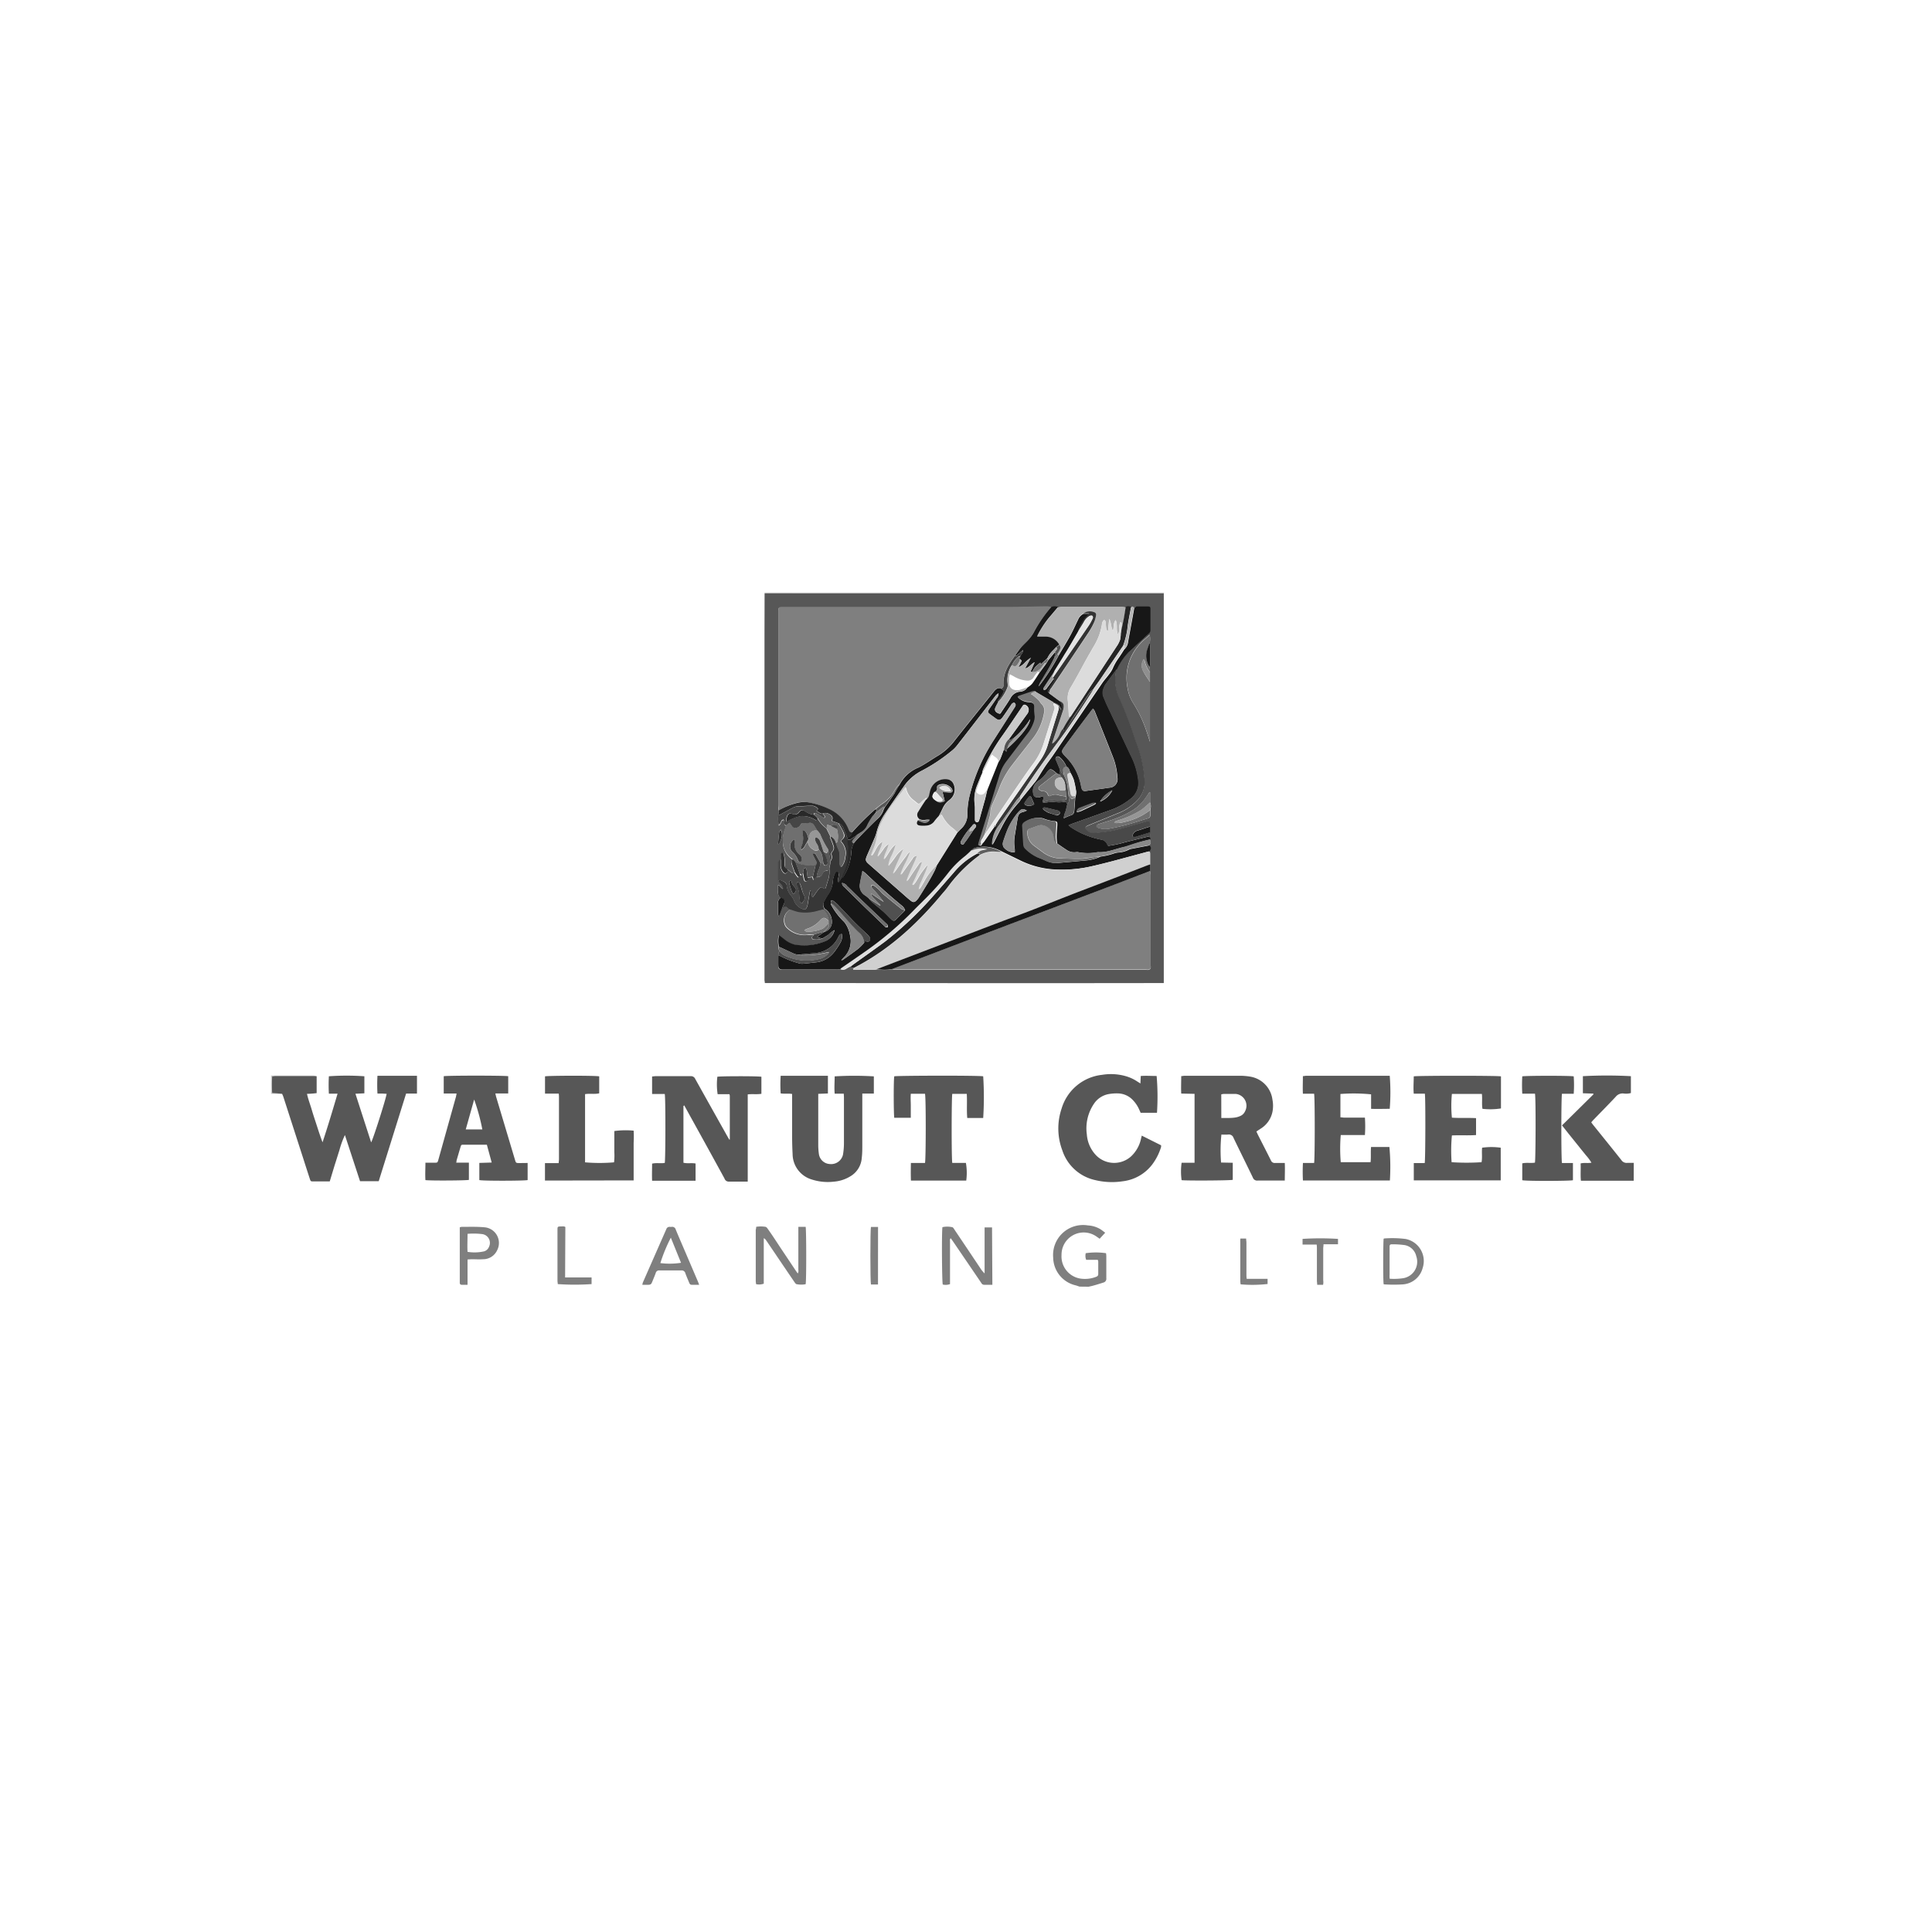 <svg id="Layer_1" data-name="Layer 1" xmlns="http://www.w3.org/2000/svg" viewBox="0 0 400 400"><defs><style>.cls-1{fill:#575757;}.cls-2{fill:#7f7f7f;}.cls-3{fill:#d0d0d0;}.cls-4{fill:#c8c8c8;}.cls-5{fill:#171717;}.cls-6{fill:#b0b0b0;}.cls-7{fill:#494949;}.cls-8{fill:#707070;}.cls-9{fill:#373737;}.cls-10{fill:#898989;}.cls-11{fill:#181818;}.cls-12{fill:#6f6f6f;}.cls-13{fill:#202020;}.cls-14{fill:#484848;}.cls-15{fill:#464646;}.cls-16{fill:#dfdfdf;}.cls-17{fill:#252525;}.cls-18{fill:#2a2a2a;}.cls-19{fill:#4c4c4c;}.cls-20{fill:#6b6b6b;}.cls-21{fill:#969696;}.cls-22{fill:#b5b5b5;}.cls-23{fill:#8f8f8f;}.cls-24{fill:#303030;}.cls-25{fill:#191919;}.cls-26{fill:#343434;}.cls-27{fill:#414141;}.cls-28{fill:#3f3f3f;}.cls-29{fill:#565656;}.cls-30{fill:#dcdcdc;}.cls-31{fill:#787878;}.cls-32{fill:#6a6a6a;}.cls-33{fill:#afafaf;}.cls-34{fill:#eaeaea;}.cls-35{fill:#d3d3d3;}.cls-36{fill:#cacaca;}.cls-37{fill:#505050;}.cls-38{fill:#858585;}.cls-39{fill:#333;}.cls-40{fill:#5e5e5e;}.cls-41{fill:#e4e4e4;}.cls-42{fill:#7a7a7a;}.cls-43{fill:#4a4a4a;}.cls-44{fill:gray;}.cls-45{fill:#5d5d5d;}.cls-46{fill:#9d9d9d;}.cls-47{fill:#dadada;}.cls-48{fill:#828282;}.cls-49{fill:#5f5f5f;}.cls-50{fill:#5b5b5b;}.cls-51{fill:#9e9e9e;}.cls-52{fill:#4e4e4e;}.cls-53{fill:#818181;}.cls-54{fill:#606060;}.cls-55{fill:#4f4f4f;}.cls-56{fill:#747474;}.cls-57{fill:#6d6d6d;}.cls-58{fill:#9a9a9a;}.cls-59{fill:#525252;}.cls-60{fill:#686868;}.cls-61{fill:#a6a6a6;}.cls-62{fill:#b4b4b4;}.cls-63{fill:#585858;}.cls-64{fill:#919191;}.cls-65{fill:#727272;}.cls-66{fill:#979797;}.cls-67{fill:#3d3d3d;}.cls-68{fill:#393939;}.cls-69{fill:#2b2b2b;}.cls-70{fill:#383838;}.cls-71{fill:#292929;}.cls-72{fill:#1a1a1a;}.cls-73{fill:#848484;}.cls-74{fill:#bdbdbd;}.cls-75{fill:#939393;}.cls-76{fill:#ebebeb;}.cls-77{fill:#e2e2e2;}</style></defs><title>Artboard 5</title><path class="cls-1" d="M338.24,244.46H327.31c-.12-1.23,0-2.39-.06-3.58.75-.21,1.48,0,2.24-.16a10,10,0,0,0-1.18-1.58c-.4-.52-.82-1-1.23-1.53l-1.19-1.48-1.23-1.53L323.4,233l6.52-6.44-.05-.14-2.15-.07v-3.54a92.23,92.23,0,0,1,9.94,0v3.49a3.68,3.68,0,0,1-1.56.09,1.83,1.83,0,0,0-1.58.68c-1.54,1.64-3.13,3.25-4.7,4.87-.12.13-.23.27-.37.43.14.19.27.38.41.55,1.95,2.43,3.91,4.84,5.84,7.28a1.28,1.28,0,0,0,1.2.56c.45,0,.9,0,1.35,0Z"/><path class="cls-2" d="M223.5,266.38c-.28-.09-.55-.2-.83-.27a6,6,0,0,1-4.62-5.73,6.21,6.21,0,0,1,7.2-6.67,5.63,5.63,0,0,1,2.57.78c.32.2.61.45,1,.73l-1.15,1.25L227,256a4.59,4.59,0,0,0-7.22,3.82,4.64,4.64,0,0,0,3.8,4.88,6.36,6.36,0,0,0,3.26-.31c.29-.1.54-.23.54-.6,0-.88,0-1.76,0-2.64a1.31,1.31,0,0,0-.11-.32h-2.39a2.28,2.28,0,0,1-.09-1.37,14.54,14.54,0,0,1,4.2,0,5.59,5.59,0,0,1,.06.57c0,1.53,0,3.07,0,4.6a.81.81,0,0,1-.6.91c-.64.2-1.29.41-1.94.59-.37.11-.74.18-1.11.27Z"/><path class="cls-3" d="M158.3,122.84l0-.16H241v.15l-1.15,0H165.54Z"/><path class="cls-4" d="M58.41,226.47H56.12v-3.79h8.82a2.45,2.45,0,0,1,.62.17,5.36,5.36,0,0,0-.54-.05H57c-.2,0-.39,0-.67.06a27.2,27.2,0,0,0,0,3.48l1,.05Z"/><path class="cls-1" d="M158.3,122.84l7.24,0H239.8l1.15,0c0,.79,0,1.58,0,2.37q0,22,0,43.9,0,16.71,0,33.42c0,.31,0,.62,0,1-27.57.05-55.07,0-82.6,0,0-.24-.06-.42-.07-.59s0-.32,0-.47q0-35.65,0-71.3Q158.29,127,158.3,122.84Zm79.81,43.28h0v-2.06L238,164l-.62.92a9.53,9.53,0,0,1-3.12,3,22.57,22.57,0,0,1-4.18,1.87c-.88.29-1.76.55-2.63.85-.17.06-.39.22-.42.37s.23.34.44.41a4.46,4.46,0,0,0,2.13.16,49.45,49.45,0,0,0,6.79-1.76l1.29-.39a.6.6,0,0,0,.48-.64c0-.36,0-.72,0-1.08v-.13A2,2,0,0,0,238.11,166.12ZM161.39,197c-.33.19-.18.55-.26.82,0,.7,0,1.39,0,2.09s.23.81.8.87c.13,0,.27,0,.4,0h10.73a7.41,7.41,0,0,0,.93-.12,1.25,1.25,0,0,0,1.3-.13c.35-.23.73-.39,1.1-.59l-.29.56.74-.1-.25.3c.07,0,.1.08.14.08H181a3.45,3.45,0,0,0,.59-.1,8.91,8.91,0,0,0,3.11,0,6.42,6.42,0,0,0,.86.11h51.72a1.89,1.89,0,0,0,.6,0,.69.69,0,0,0,.35-.35,1.16,1.16,0,0,0,0-.47q0-9.4,0-18.8a5,5,0,0,0-.13-.79q0-.68,0-1.36c0-.74,0-1.47,0-2.21,0-.23,0-.46-.31-.51.4-.5.4-.79,0-1.21.53-.32.45-.77.26-1.24a.71.71,0,0,1,0-.11,5.36,5.36,0,0,0,.06-.63c0-.24,0-.48-.07-.72v-1.21c0-.37.1-.76-.18-1.17l-.75.19c-2.21.62-4.41,1.31-6.65,1.82a34,34,0,0,1-4.08.5,1.7,1.7,0,0,1-1.31-.46c-.54-.46-.5-.82.16-1.1,2-.83,4-1.64,6-2.47a11,11,0,0,0,4.34-2.88,5.37,5.37,0,0,0,1.37-3.71,25.09,25.09,0,0,0-1.46-7.33c-.15-.45-.36-.88-.49-1.33a78.28,78.28,0,0,0-3.3-8.65,9,9,0,0,1-.56-6,8.6,8.6,0,0,1,.53-1,12.31,12.31,0,0,1,1.82-2.41c1-.82,1.84-1.72,2.77-2.56l1.44-1.32a1,1,0,0,0,.35-.77c0-1.44,0-2.88,0-4.32,0-.46-.1-.55-.56-.56-.72,0-1.44,0-2.16,0a.65.65,0,0,0-.64.4c0-.37-.24-.44-.54-.27a1.24,1.24,0,0,0-1.11,0,5.79,5.79,0,0,0-.79-.11h-12.4a6.16,6.16,0,0,0-.86.12,1.75,1.75,0,0,0-1.36,0,5.9,5.9,0,0,0-.92-.13c-2.59,0-5.18.11-7.77.11H162.27c-1.15,0-1.15,0-1.15,1.16q0,11.6,0,23.19,0,8.39,0,16.77a6.78,6.78,0,0,0,.14,1l-.14,1.06a7.93,7.93,0,0,0,.12,2,1.47,1.47,0,0,0,.38-.45,4.36,4.36,0,0,1,.26-.54c.08-.1.25-.14.38-.2a2,2,0,0,1,.14.35.87.87,0,0,1,0,.27.5.5,0,0,0,.38.62c-.13.36-.27.72-.39,1.08a6.4,6.4,0,0,0-.15,3.39,4.65,4.65,0,0,0,1.88,2.55c-.36.29-.29.66-.18,1,.18.56.39,1.12.58,1.68a.63.63,0,0,1-.79-.17,7.21,7.21,0,0,0-.7-.51.89.89,0,0,1-.54-.92c0-.38,0-.77,0-1.14a6,6,0,0,0-.18-1.06c0-.12-.2-.21-.3-.31-.1.13-.27.25-.29.39a8.09,8.09,0,0,0,0,1,.74.74,0,0,0-.54.82c0,1.22,0,2.43,0,3.65a6.84,6.84,0,0,0,.46.55,1.88,1.88,0,0,1,.57,1L162,184l-.78-.8-.14.06c0,.4,0,.79,0,1.18a1.45,1.45,0,0,0,.56,1.45,1,1,0,0,0-.55,1.05c0,.79,0,1.57,0,2.36a2.74,2.74,0,0,0,.06.41h.11l.51-1.38c.14-.17.28-.34.43-.5s.4-.3.72,0l.61.51a2.58,2.58,0,0,0-1.08,3.08,1.68,1.68,0,0,0,.38.63,5.19,5.19,0,0,0,4.15,1.55c.51,0,1-.06,1.54-.09a2.39,2.39,0,0,1-.26.3.4.4,0,0,0,.26.73,3.53,3.53,0,0,0,1.75-.23c.4-.25.82-.48,1.19-.75a5.12,5.12,0,0,1,1.26-.94,3.29,3.29,0,0,1-1.86,2.27,11.31,11.31,0,0,1-3.86.89,12.92,12.92,0,0,1-2.48-.14,5.5,5.5,0,0,1-2.31-1.21c-.34-.25-.67-.51-1-.77a5.59,5.59,0,0,0,0,2.42C161.05,196.37,161.3,196.66,161.39,197ZM238,138.1a3.25,3.25,0,0,0,.14-.64q0-1.84,0-3.69a3.5,3.5,0,0,0-.13-.64,3.38,3.38,0,0,0,0-1.71l-.95.84a10.88,10.88,0,0,0-3,4,10.58,10.58,0,0,0-.61,6.23,8,8,0,0,0,1.12,3,26.54,26.54,0,0,1,2.51,5.08c.37,1,.66,1.94,1,3V139.2Zm-76.9,36.66.15,0c.66-1,.88-2.36.4-3-.13.21-.3.37-.33.56C161.21,173.16,161.15,174,161.08,174.77Z"/><path class="cls-1" d="M58.41,226.47l-1.06-.1-1-.05a27.2,27.2,0,0,1,0-3.48c.27,0,.47-.06.67-.06h8a5.35,5.35,0,0,1,.54.05v3.49a18.72,18.72,0,0,1-2,.15c.25,1.16.68,2.24,1,3.34s.71,2.23,1.07,3.35.72,2.22,1.15,3.34c1.1-3.31,2.09-6.63,3.11-10.07H68.09a33.51,33.51,0,0,1,0-3.6,51.62,51.62,0,0,1,7.35,0v3.53l-1.85.09,3.25,10.06c.33-.43,3-8.76,3.21-10.05l-.9-.05h-1a33.13,33.13,0,0,1,0-3.68c2.75,0,5.44,0,8.18,0v3.68H84.08l-5.67,18.14H74.54L71.41,235a18.73,18.73,0,0,0-1.14,3.14c-.34,1.05-.66,2.11-1,3.16l-1,3.3H64.94c-.61,0-.62,0-.81-.58-.47-1.44-.93-2.87-1.39-4.31l-4.07-12.61C58.6,226.88,58.5,226.68,58.41,226.47Z"/><path class="cls-1" d="M141.5,229v11.73c.83.21,1.67,0,2.51.16v3.57h-9c-.05-1.18,0-2.34,0-3.54.89-.22,1.77,0,2.62-.15.16-.53.19-13.48,0-14.27l-2.62,0v-3.63c.24,0,.46-.06.67-.06,2.44,0,4.87,0,7.31,0a.94.94,0,0,1,.95.57q3.35,6,6.72,12l.33.56h.11s0,0,0,0q0-4.53,0-9.06a1.78,1.78,0,0,0-.08-.34h-2.44a13.24,13.24,0,0,1-.06-3.61c.54-.14,8.38-.15,9.12,0,0,1.14,0,2.3,0,3.53-.93.16-1.85,0-2.83.12v18.06c-.3,0-.51,0-.73,0-1.08,0-2.17,0-3.25,0A.91.91,0,0,1,150,244q-3.6-6.59-7.24-13.15l-1.1-2Z"/><path class="cls-1" d="M260.12,234.26c.14.29.23.51.34.73.89,1.75,1.79,3.49,2.66,5.24a.83.83,0,0,0,.88.55c.65,0,1.3,0,2,0,.06,1.25,0,2.42,0,3.64l-.74,0c-1.62,0-3.25,0-4.87,0a.92.92,0,0,1-1-.62c-1.32-2.74-2.68-5.46-4-8.21a1,1,0,0,0-1.13-.69,13.59,13.59,0,0,1-1.38,0,31.38,31.38,0,0,0-.07,5.79l2.42.05v3.53c-.5.15-9.59.2-10.59.07a12.85,12.85,0,0,1,0-3.6l2.68,0V226.47l-2.76-.06c-.06-1.21,0-2.37,0-3.61.24,0,.46-.07.67-.07,3.92,0,7.84,0,11.76,0a12.53,12.53,0,0,1,1.88.18,5.54,5.54,0,0,1,4.58,4.79,6.48,6.48,0,0,1,0,2.49,5.37,5.37,0,0,1-2.46,3.5Zm-7.26-2.79h.87c.67,0,1.35,0,2-.1a3.94,3.94,0,0,0,1.09-.33,1.87,1.87,0,0,0,.94-.93,2.45,2.45,0,0,0-1.88-3.62,3.39,3.39,0,0,0-.47,0h-2.09a2.81,2.81,0,0,0-.47.09Z"/><path class="cls-1" d="M109.24,240.78v3.54c-.5.16-9.18.2-10,0v-3.55l2.56-.08-1-3.69H96.06c-.56,0-.57,0-.72.5-.28.93-.55,1.86-.82,2.79,0,.1,0,.21-.07.42h2.63v3.57c-.5.14-7.9.19-9,.05-.08-1.16,0-2.34,0-3.6h1.8c.7,0,.71,0,.89-.65l3.63-13c.05-.19.07-.39.13-.68H91.87v-3.58c.61-.16,12.74-.16,13.35,0v3.57h-2.66c.07.31.11.53.17.73l3.89,13c.2.67.21.67.94.68Zm-9.38-6.95a41.14,41.14,0,0,0-1.69-6.19l-1.74,6.19Z"/><path class="cls-1" d="M295,226.43h-2.3c-.11-1.24,0-2.42,0-3.58.62-.16,17.4-.17,18.06,0v6.64a14.29,14.29,0,0,1-3.83.08c-.18-1,0-2-.12-3.08H300.6a25.44,25.44,0,0,0,0,4.91c1.64.12,3.3,0,5,.1V235c-1.66.12-3.33,0-5,.08a33.92,33.92,0,0,0-.06,5.54,46.35,46.35,0,0,0,6.2,0c.19-1,0-2,.12-3a13.84,13.84,0,0,1,3.85,0v6.76h-18V240.8h2.26C295.12,240.22,295.16,227.36,295,226.43Z"/><path class="cls-1" d="M287.76,244.41h-18a33.57,33.57,0,0,1,0-3.63h2.31c.17-.64.18-13.61,0-14.34h-2.32c-.06-1.25,0-2.41,0-3.64.26,0,.47-.07.69-.07h16.77c.18,0,.35,0,.52,0a43.35,43.35,0,0,1,0,6.84c-1.24,0-2.51.05-3.86,0v-3a36.07,36.07,0,0,0-6.35-.07c0,1.57,0,3.16,0,4.83.29,0,.52.06.76.06h3.52c.24,0,.49,0,.79,0a26,26,0,0,1,0,3.61l-5,0a32.59,32.59,0,0,0,0,5.62h6.17c.12-1.06,0-2.09.1-3.15h3.8A44.83,44.83,0,0,1,287.76,244.41Z"/><path class="cls-1" d="M236.39,235.12l4,2a2.19,2.19,0,0,1,0,.35,11.73,11.73,0,0,1-1.86,3.66,9,9,0,0,1-6.08,3.44,14.78,14.78,0,0,1-5.77-.26,9.23,9.23,0,0,1-6.74-6.15,12.8,12.8,0,0,1-.15-8.63,9.85,9.85,0,0,1,8.4-7,11.22,11.22,0,0,1,4.82.26,8.59,8.59,0,0,1,2.45,1.12l.65.41.07-1.55c1.12-.08,2.22,0,3.29,0a50,50,0,0,1,.07,7.62h-3.38l-.3-.66a6.67,6.67,0,0,0-1.34-2,4.35,4.35,0,0,0-3-1.35,9.61,9.61,0,0,0-2,.14,4.67,4.67,0,0,0-3.06,2.05,9.06,9.06,0,0,0-1.44,6.32,6.93,6.93,0,0,0,2,4.39,5.23,5.23,0,0,0,7.12.17,7,7,0,0,0,2-3.3Z"/><path class="cls-1" d="M174.69,226.43h-1.88c-.11-1.25,0-2.42,0-3.58a66.87,66.87,0,0,1,8.11,0v3.56h-2.39c0,.36,0,.64,0,.92,0,3.25,0,6.49,0,9.74,0,.88,0,1.76-.11,2.63a4.79,4.79,0,0,1-2.34,3.83,7.68,7.68,0,0,1-3.44,1.12,10.76,10.76,0,0,1-4.54-.44,5.54,5.54,0,0,1-4-5.28q-.09-1.69-.1-3.38c0-2.7,0-5.41,0-8.11v-.94c-.79-.15-1.56,0-2.37-.12a27.51,27.51,0,0,1,0-3.65c3.27,0,6.48,0,9.78,0,0,1.25,0,2.41,0,3.66l-2,.08c0,.24,0,.46,0,.68,0,3.34,0,6.67,0,10a13.65,13.65,0,0,0,.13,1.75A2.4,2.4,0,0,0,171.8,241a2.51,2.51,0,0,0,2.73-1.94,14.32,14.32,0,0,0,.2-2.49c0-3.13,0-6.27,0-9.4C174.73,227,174.71,226.77,174.69,226.43Z"/><path class="cls-1" d="M188.59,240.78h2.92c.19-.58.22-13.51,0-14.33-.93,0-1.89,0-2.94,0-.07.86,0,1.69,0,2.51s0,1.61,0,2.46h-3.42c-.13-.53-.17-7.79,0-8.58.49-.15,17.61-.2,18.41,0a66.92,66.92,0,0,1,0,8.63h-3.3c-.15-1.62,0-3.26-.1-5-1,0-2,0-3,0-.16.58-.18,13.55,0,14.3h2.82a12,12,0,0,1,.07,3.66H188.6C188.55,243.23,188.57,242.08,188.59,240.78Z"/><path class="cls-1" d="M112.83,244.42v-3.61h2.84c0-.32.06-.56.06-.8q0-6.39,0-12.78c0-.24,0-.48-.05-.81h-2.84v-3.57c.53-.16,10.45-.19,11.22,0,0,1.14,0,2.3,0,3.51-1,.23-1.95,0-2.93.17v14.12a35,35,0,0,0,6,0,12,12,0,0,0,.06-2.12c0-.74,0-1.49,0-2.23v-2.13a17.48,17.48,0,0,1,4-.08,21,21,0,0,1,0,2.51c0,.88,0,1.76,0,2.64s0,1.71,0,2.57,0,1.7,0,2.58Z"/><path class="cls-1" d="M317.8,226.43h-2.63a31.85,31.85,0,0,1,0-3.58c.59-.15,9.89-.17,10.65,0a25.67,25.67,0,0,1,0,3.6h-2.43c-.17.63-.18,13.62,0,14.34h2.27c0,1.25,0,2.41,0,3.56-.51.17-9.59.21-10.49,0,0-1.14,0-2.3,0-3.49.89-.21,1.78,0,2.62-.15C317.94,240.23,318,227.38,317.8,226.43Z"/><path class="cls-2" d="M205.46,266h-1.71a.62.62,0,0,1-.55-.33l-.91-1.34-5-7.34c-.14-.2-.28-.4-.46-.63-.22.24-.14.5-.14.72q0,4,0,7.91v.87a2.65,2.65,0,0,1-1.5.09c-.17-.49-.24-10.75-.07-11.88a4.66,4.66,0,0,1,2,0c.2,0,.39.35.53.57q2.64,3.92,5.27,7.86a5.94,5.94,0,0,0,.93,1.15c0-.23,0-.46,0-.69q0-4,0-8c0-.26,0-.53,0-.84h1.54Z"/><path class="cls-2" d="M156.56,254a5.94,5.94,0,0,1,1.91,0c.19,0,.39.28.52.47,1,1.4,1.89,2.8,2.83,4.21l3,4.49c.1.15.21.29.35.48a1,1,0,0,0,.12-.72q0-4,0-8V254h1.51c.15.58.17,11.16,0,11.88a4.81,4.81,0,0,1-1.84,0c-.19,0-.38-.3-.51-.49q-2.23-3.27-4.44-6.55l-1.44-2.12a1,1,0,0,0-.44-.36v9.41a2.77,2.77,0,0,1-1.59.1,6.33,6.33,0,0,1-.07-.65q0-5.31,0-10.61C156.52,254.48,156.55,254.28,156.56,254Z"/><path class="cls-2" d="M144.75,266H143.2c-.31,0-.42-.2-.52-.44-.26-.65-.55-1.29-.78-1.94a.77.77,0,0,0-.84-.59c-1.51,0-3,0-4.53,0a.69.69,0,0,0-.76.51c-.21.59-.46,1.17-.7,1.76s-.29.71-1.08.71h-1a2.83,2.83,0,0,1,.11-.49q2.42-5.51,4.84-11a.7.7,0,0,1,.77-.51,1.63,1.63,0,0,0,.34,0,.75.75,0,0,1,.86.57c.61,1.48,1.25,2.95,1.88,4.42l2.66,6.22C144.53,265.39,144.61,265.62,144.75,266Zm-5.86-9.75a33,33,0,0,0-2.17,5.26,15.52,15.52,0,0,0,4.28-.06Z"/><path class="cls-2" d="M96.8,260.76V266l-1.21,0c-.28,0-.4-.17-.4-.43s0-.32,0-.47q0-5.1,0-10.2c0-.26,0-.53,0-.79a1.59,1.59,0,0,1,.37-.1c1.55,0,3.11-.06,4.65.08a3.26,3.26,0,0,1,2.71,4.78,3.18,3.18,0,0,1-2.93,1.84c-.78.06-1.57,0-2.36,0C97.42,260.72,97.18,260.74,96.8,260.76Zm0-5.31c0,1.31-.07,2.53,0,3.73a9,9,0,0,0,3.47-.11,1.61,1.61,0,0,0,1-1,1.83,1.83,0,0,0-1.41-2.56A14.43,14.43,0,0,0,96.85,255.45Z"/><path class="cls-2" d="M286.47,265.88c-.15-.89-.1-8.91,0-9.41,0,0,.08-.06.12-.06a21.67,21.67,0,0,1,4.45.11,4.65,4.65,0,0,1,3.51,6,4.56,4.56,0,0,1-4.12,3.4,31.23,31.23,0,0,1-3.78,0A.76.76,0,0,1,286.47,265.88Zm1.26-1.13a13.09,13.09,0,0,0,2.7-.1,3.45,3.45,0,0,0,2.8-4.54,3,3,0,0,0-2.38-2.32,17.83,17.83,0,0,0-2.75-.17c-.28,0-.4.17-.4.43,0,.11,0,.22,0,.34q0,2.8,0,5.6C287.67,264.21,287.7,264.43,287.72,264.76Z"/><path class="cls-2" d="M117,264.48h5.48v1.38a52.38,52.38,0,0,1-7,0c0-.22-.06-.45-.06-.69q0-5.24,0-10.48c0-.74,0-.76.76-.77a6,6,0,0,1,.61,0,1.14,1.14,0,0,1,.26.12Z"/><path class="cls-2" d="M273.93,266h-1.22c0-.32-.06-.61-.06-.89,0-2.19,0-4.37,0-6.56,0-.26,0-.53-.05-.88l-2.92,0V256.5a57.59,57.59,0,0,1,7.34,0v1.11h-3c0,.35-.06.61-.06.87,0,2.21,0,4.42,0,6.62C274,265.36,274,265.62,273.93,266Z"/><path class="cls-2" d="M181.78,265.94h-1.46c-.15-.62-.16-11.24,0-11.91h1.47Z"/><path class="cls-2" d="M256.81,256.43H258c0,.31.06.57.06.83,0,2.21,0,4.42,0,6.62,0,.26,0,.53.06.89h4.32v1.07a28.61,28.61,0,0,1-5.58.07,5.11,5.11,0,0,1-.07-.62q0-4.12,0-8.24C256.76,256.87,256.79,256.7,256.81,256.43Z"/><path class="cls-2" d="M161.27,167.76a6.78,6.78,0,0,1-.14-1q0-8.39,0-16.77,0-11.6,0-23.19c0-1.15,0-1.16,1.15-1.16H209c2.59,0,5.18-.08,7.77-.11a5.91,5.91,0,0,1,.92.13A27.07,27.07,0,0,0,214,131a8.64,8.64,0,0,1-1.21,1.61c-.46.52-1,1-1.45,1.5s-.77,1-1.15,1.57c-1.37,1.79-2.57,3.64-2.42,6a.76.76,0,0,1-.55.89c-.68-.27-1.1.09-1.49.58-2.69,3.36-5.4,6.7-8.06,10.08a12.48,12.48,0,0,1-3.45,3.18c-1.4.82-2.71,1.79-4.16,2.51a7.59,7.59,0,0,0-3.79,3.4,3.1,3.1,0,0,0-.43.41,10.64,10.64,0,0,0-.74,1.12,7.78,7.78,0,0,1-2.4,2.5c-.54.39-1.06.82-1.58,1.24a53.22,53.22,0,0,0-4.74,4.73c-.49.08-.67-.22-.82-.61a7.74,7.74,0,0,0-4-4.22,16.74,16.74,0,0,0-4-1.33,5.94,5.94,0,0,0-2.61.06A14.46,14.46,0,0,0,161.27,167.76Z"/><path class="cls-5" d="M186.32,162.34a7.59,7.59,0,0,1,3.79-3.4c1.45-.72,2.76-1.69,4.16-2.51a12.48,12.48,0,0,0,3.45-3.18c2.66-3.38,5.38-6.72,8.06-10.08.39-.49.81-.85,1.49-.58l.62.43a4.36,4.36,0,0,1-.76,1.42c-.21.31-.54.56-.51,1l-.14.31a7,7,0,0,0-.44.91c-.14.43.08.77.58,1s.47.14.79-.35c.61-.92,1.24-1.82,1.81-2.77a2.45,2.45,0,0,1,1.91-1.32,2,2,0,0,0,1.6-.88,4.68,4.68,0,0,0,.94-.75c.54-.71,1-1.48,1.49-2.23l1.48-2,.4-.67,1.35-1.63c.19.07.17.19.11.36s-.16.57-.24.86c-.26.5-.51,1-.78,1.5s-.53.94-.81,1.4-.59,1-.86,1.45a5.19,5.19,0,0,0-.78,1.51,42.51,42.51,0,0,0,4.15-6.42c.82-1.39,1.67-2.77,2.44-4.18.58-1.06,1.07-2.18,1.6-3.26a2.28,2.28,0,0,1,1.12-1.2h1.22c-.43.48-.8.84-1.1,1.24a8.22,8.22,0,0,0-.76,1.26c-.23.46-.39.95-.58,1.42-.88,1.51-1.75,3-2.64,4.53-.69,1.16-1.4,2.29-2.11,3.44s-1.54,2.32-2.29,3.5c-.06.09,0,.24,0,.37a1.07,1.07,0,0,0,.41-.07,1.4,1.4,0,0,0,.3-.36l1.33-1.79c.3.15.2.34.06.54-.35.51-.71,1-1,1.54s-.27.46.14.89l2.19,1.62c.49.79.55,1.35.15,1.78a3,3,0,0,0-.44-1,3.69,3.69,0,0,0-1-.52l-3.67-2.16c-.21-.3-.48-.18-.73-.1l-2.75.93a1.8,1.8,0,0,0-.27.15c0,.06,0,.09,0,.1a1,1,0,0,0,.14.15,3.23,3.23,0,0,0,2.08.84c.78,0,1.25.42,1.2,1.08a12.44,12.44,0,0,0,.1,2,3.52,3.52,0,0,1-.27,1.31,8,8,0,0,1-1.33,2.34c-1.42,1.86-2.83,3.73-4.25,5.6a9,9,0,0,0-1.49,3c-.23.8-.5,1.59-.74,2.39l-3.45,11.24c-.06.21-.1.42-.16.65.33.15.54.13.67-.16s.32-.37.46-.57l2.08-3a.62.62,0,0,0,.41-.56h.29l-.27,1.09a6.85,6.85,0,0,0-.83,3.09,2,2,0,0,0,.39-.55c.51-1,1-2,1.53-3a22.3,22.3,0,0,1,3.6-5.21,5.78,5.78,0,0,0,.46-.65l2.72-3.36a7.73,7.73,0,0,0,.53-.69c.56-.87,1.08-1.77,1.65-2.63s1.19-1.64,1.76-2.48q5.07-7.43,10.12-14.87c.44-.65,1-1.24,1.45-1.87a5.27,5.27,0,0,0,.72-1.13,10.91,10.91,0,0,1,1.22-2.17c.41-.59.79-1.2,1.18-1.81a2.48,2.48,0,0,0,.81-1.66q.63-3.42,1.25-6.84a.65.65,0,0,1,.64-.4c.72,0,1.44,0,2.16,0,.47,0,.56.1.56.56,0,1.44,0,2.88,0,4.32a1,1,0,0,1-.35.77l-1.44,1.32c-.93.84-1.81,1.74-2.77,2.56a12.31,12.31,0,0,0-1.82,2.41,8.6,8.6,0,0,0-.53,1c-.8,1.08-1.62,2.16-2.41,3.26a3.54,3.54,0,0,0-.31.67,2.38,2.38,0,0,0,0,2c.23.54.45,1.08.69,1.61,1.61,3.42,3.25,6.84,4.85,10.27a14.71,14.71,0,0,1,1.6,5.2,4.08,4.08,0,0,1-1.39,3.7,14,14,0,0,1-4,2.37l-8.4,3c-.18.07-.35.16-.64.29.23.19.37.33.52.43a17.1,17.1,0,0,0,6.09,2.5,1.67,1.67,0,0,1,1.47,1.21s.07.05.14.11a23,23,0,0,0,3.39-.72q2.33-.59,4.66-1.15c.52-.13.53-.11.67.43a.71.71,0,0,0,0,.11c-.83.21-1.67.4-2.48.65-1.1.33-2.17.79-3.28,1-1.65.39-3.25,1.09-5,1l-.13,0a10.79,10.79,0,0,1-4.09,0,1,1,0,0,0-.4,0,2.8,2.8,0,0,1-1.94-.44c-.68-.43-1.34-.91-2-1.36a11.93,11.93,0,0,1-.12-1.34c0-.81.09-1.61.13-2.42s-.05-.82-.71-.88a8.06,8.06,0,0,1-2.09-.52,2.74,2.74,0,0,0-.52-.13,4.93,4.93,0,0,0-3.38.88.92.92,0,0,0-.38.95c.07,1.23.13,2.47.22,3.7a1.29,1.29,0,0,0,.31.78,8.49,8.49,0,0,0,2.69,1.89c.52.2,1,.42,1.56.65a4.68,4.68,0,0,0,2.35.48c2-.18,3.94-.34,5.91-.54a8.67,8.67,0,0,0,3-.79,14,14,0,0,0,2.94-.7,3.93,3.93,0,0,1,.79-.14,5.64,5.64,0,0,0,2.19-.62,1.55,1.55,0,0,1,.51-.15l3.7-.71c.4.42.39.71,0,1.21l-7.64,2.05c-1.35.36-2.7.71-4.06,1a27.25,27.25,0,0,1-7.28.74,18.42,18.42,0,0,1-7.62-1.82l-3.83-1.86c-.3-.15-.6-.31-.91-.43a7.09,7.09,0,0,0-4.43-.45c-.38.09-.76.15-.91.6a16.92,16.92,0,0,1-1.33,1.24,19.81,19.81,0,0,0-3.56,3.59,53.9,53.9,0,0,1-4.91,5.48c-.68.66-1.37,1.3-2,2a69.7,69.7,0,0,1-9.83,8.43c-1.82,1.28-3.66,2.54-5.5,3.81a7.41,7.41,0,0,1-.93.12H162.34c-.13,0-.27,0-.4,0-.57-.06-.79-.28-.8-.87s0-1.39,0-2.09a1.18,1.18,0,0,1,.25.08,19.35,19.35,0,0,0,4,1.57,2.23,2.23,0,0,0,.87.1c.85-.07,1.7-.18,2.54-.27a5.36,5.36,0,0,0,2.86-1.09,6.71,6.71,0,0,0,1.44-1.59,13.44,13.44,0,0,0,1-1.61,2.43,2.43,0,0,0,.18-1.61c-.52.08-.6.46-.77.77a5.71,5.71,0,0,1-3.82,3.06,10.16,10.16,0,0,1-1.4.19l-3.09.27a3.42,3.42,0,0,1-.71-.15c-1.08-.48-2.14-1-3.21-1.48a5.59,5.59,0,0,1,0-2.42c.35.27.68.53,1,.77a5.5,5.5,0,0,0,2.31,1.21,12.92,12.92,0,0,0,2.48.14,11.31,11.31,0,0,0,3.86-.89,3.29,3.29,0,0,0,1.86-2.27,5.12,5.12,0,0,0-1.26.94c-.38.28-.79.5-1.19.75a2.07,2.07,0,0,1-1.12-.27,8.46,8.46,0,0,1,1.54-1.07,2.08,2.08,0,0,0,1.46-1.77,3.16,3.16,0,0,0-1.47-3,1.46,1.46,0,0,1-.05-1.7,10.81,10.81,0,0,1,.75-1.28,5.51,5.51,0,0,0,1-3,4.89,4.89,0,0,1,.51-1.58.44.44,0,0,1,.36-.22.51.51,0,0,1,.32.29,1.11,1.11,0,0,1,0,.52c0,.33-.12.66-.16,1a1.55,1.55,0,0,0,.06.41l.14,0,.44-.72c.17-.14.4-.24.51-.41a10.74,10.74,0,0,0,1.63-5,3.83,3.83,0,0,1,.55-1.92c.32-.38.62-.77,1-1.12,1.31-1.35,2.62-2.7,4-4a4,4,0,0,0,1.12-1.72,3.6,3.6,0,0,1,.34-.65c.63-.9,1.28-1.8,1.89-2.72C185.51,163.7,185.9,163,186.32,162.34ZM201,171.27a14.37,14.37,0,0,0-2,2.83.46.46,0,0,0,.12.71c.33.17.43-.11.57-.3s.35-.46.52-.7l1.36-2,.38-.46c.18-.22.22-.44,0-.63s-.42-.07-.57.13S201.15,171.12,201,171.27ZM210,152.72l-.65.4c-.19.12-.32.09-.42-.12l1.26-1.75,2.45-3.39a1.46,1.46,0,0,0,.35-1,1.12,1.12,0,0,0-.75-.95c-.44-.11-.49.3-.69.51a1.27,1.27,0,0,0-.11.17c-1.37,2-2.69,4.05-4.11,6a40.2,40.2,0,0,0-3.75,6.63,4.32,4.32,0,0,0-.2.77h0c-.41,1-.85,2-1.22,3.07a7.82,7.82,0,0,0-.39,3.14c0,.31.08.63.09.94,0,.85,0,1.71,0,2.56,0,.26.05.45.32.52a.42.42,0,0,0,.52-.31,7.58,7.58,0,0,0,.24-.77c.32-1.2.65-2.39,1-3.59.17-.68.32-1.36.48-2l2.33-5.81a4.77,4.77,0,0,0,.37-.63c.26-.64.49-1.29.73-1.94l.51.45.15-.59c2.08-1.89,4.6-4.47,4.76-6.13A16.69,16.69,0,0,1,210,152.72Zm10.8,6a4.93,4.93,0,0,0-1.46-2,.61.61,0,0,0-.53-.08.45.45,0,0,0-.21.63c0,.1.1.2.14.3l.74,1.78v1.08l-.65-.29a9.87,9.87,0,0,0-.78-.64c-.5-.34-.68-.31-1.1.15-.19.22-.33.49-.53.7a5.91,5.91,0,0,1-1.19,1.17,2.53,2.53,0,0,0-1.27,2.87.75.75,0,0,0,.59.66,1.5,1.5,0,0,0,1-.1c.42-.13.61.07.49.49-.07.23-.26.44-.07.69.24,0,.48,0,.71,0a10.49,10.49,0,0,1,1.6-.1,6.58,6.58,0,0,0,1.94,0c.49-.1.57,0,.77.5-.12.48-.22,1-.35,1.44a4.57,4.57,0,0,0-.39,1.46,11.83,11.83,0,0,1,1.41-.61.94.94,0,0,0,.76-.89c.08-.91.14-1.83.2-2.74l.08-.3a3.63,3.63,0,0,0,.12-1,20.39,20.39,0,0,0-.51-2.49,8.52,8.52,0,0,0-.66-1.38c-.09-.21-.19-.41-.26-.62A1.14,1.14,0,0,0,220.77,158.7ZM172,187a.55.55,0,0,0,0,.2,14.25,14.25,0,0,0,2.49,3.4,3.75,3.75,0,0,1,.5.55,6.11,6.11,0,0,1,1,2.55,4.69,4.69,0,0,1-1.33,4.57l-.48.53a.54.54,0,0,0,.39-.11c1.06-.76,2.13-1.5,3.16-2.3a11.3,11.3,0,0,0,1.13-1.14l.27-.44c.54.3,1,.14,1-.38a.9.9,0,0,0-.15-.5,3,3,0,0,0-.45-.5c-1.07-1-2.15-2-3.2-3.1s-1.9-2-2.85-3a7.23,7.23,0,0,0-.81-.71C172.16,186.24,172,186.3,172,187Zm15.4,1.46a2.11,2.11,0,0,0-.58-.88c-1.15-.94-2.28-1.9-3.39-2.89-1.46-1.3-2.9-2.64-4.35-4a5.82,5.82,0,0,0-.5-.36c-.19,1-.38,1.81-.52,2.67a2.3,2.3,0,0,0,1.12,2.42c.24.16.46.36.68.55a11.28,11.28,0,0,0,.82.88c.71.62,1.46,1.2,2.16,1.82s1.08,1.09,1.64,1.61.77.39,1.2-.08c.27-.3.57-.57.85-.86Zm10.83-16.1c.25-.26.49-.53.75-.77a4,4,0,0,0,1.3-3.08,15.56,15.56,0,0,1,.48-3.88,37.83,37.83,0,0,1,4.58-10.78l4.66-7.29a1.38,1.38,0,0,0,.27-.6.65.65,0,0,0-.28-.47c-.08-.05-.31.07-.44.17a1.6,1.6,0,0,0-.28.38c-.55.8-1.08,1.61-1.65,2.4s-.87.77-1.57.24l-1-.73c-.6-.46-.63-.58-.2-1.22s1-1.44,1.49-2.17a1.44,1.44,0,0,0,.38-1,1.64,1.64,0,0,0-.56.43c-2.64,3.4-5.26,6.82-7.91,10.21a7.07,7.07,0,0,1-1.27,1.3,36.11,36.11,0,0,1-6,4,10.1,10.1,0,0,0-3.93,3.42q-2,2.8-3.88,5.62a12.22,12.22,0,0,0-1.65,3.61,9.51,9.51,0,0,1-.34,1.1c-.55,1.31-1.13,2.61-1.69,3.91-.38.89-.32,1.13.4,1.76l7.22,6.33c.47.42.94.84,1.44,1.23s.8.37,1.27-.14a3,3,0,0,0,.34-.42c.65-1,1.3-2.05,1.92-3.1.49-.83,1-1.68,1.41-2.54.2-.37.32-.78.48-1.17l1.62-2.58Zm28.12-25.67c-.15.15-.23.23-.29.31-1.84,2.47-3.71,4.93-5.52,7.42-.89,1.22-.85,1.25.18,2.32a11.35,11.35,0,0,1,3.12,6,3.6,3.6,0,0,0,.11.46c.15.48.36.63.85.56,1.63-.22,3.26-.43,4.88-.68a1.76,1.76,0,0,0,1.67-2.11,13.57,13.57,0,0,0-.91-4.21c-1.26-3.21-2.54-6.4-3.82-9.6C226.52,147,226.43,146.89,226.31,146.67Zm-13.7,21.15c-.8-.42-1-.41-1.5,0a6,6,0,0,0-.46.49,13.78,13.78,0,0,0-2.27,3.89c-.26.65-.48,1.31-.7,2a1.43,1.43,0,0,0,.07,1.18,2.76,2.76,0,0,0,2.31,1.08,4.46,4.46,0,0,0,0-.71,8.59,8.59,0,0,1,0-2.76c.19-1.16.39-2.31.57-3.46.15-1,.43-1.28,1.37-1.49C212.17,168,212.32,167.92,212.61,167.82Zm-38.31,15a1,1,0,0,0,.44.79l4.07,4,4.33,4.17c.06.06.12.16.2.18a2.12,2.12,0,0,0,.42,0,1.07,1.07,0,0,0,0-.43,1.72,1.72,0,0,0-.37-.39c-2-1.9-4-3.8-6-5.71-.7-.67-1.37-1.37-2.06-2A1.4,1.4,0,0,0,174.3,182.81Zm44.37-14c.48-.09.73-.25.73-.55s-.28-.42-.54-.49l-2.23-.54a1.78,1.78,0,0,0-.46-.08.34.34,0,0,0-.26.16.32.32,0,0,0,.09.29,6.21,6.21,0,0,0,1,.63C217.56,168.43,218.12,168.59,218.67,168.78Zm-4.55-2.27c-.23-.52-.43-1-.65-1.5-.09-.2-.29-.29-.43-.12a10.63,10.63,0,0,0-.91,1.24c-.14.22,0,.44.24.53A1.82,1.82,0,0,0,214.12,166.51Zm8.82,1.6a6.3,6.3,0,0,0,.85-.24c.92-.42,1.83-.86,2.75-1.3a2.14,2.14,0,0,0,.33-.25l0-.13a2.85,2.85,0,0,0-.64.07q-1.34.46-2.66,1A.84.84,0,0,0,222.94,168.1Zm4.84-2.21a5,5,0,0,0,2.48-2.32A6.4,6.4,0,0,0,227.78,165.9Z"/><path class="cls-2" d="M238.11,180.32a5,5,0,0,1,.13.79q0,9.4,0,18.8a1.16,1.16,0,0,1,0,.47.69.69,0,0,1-.35.35,1.89,1.89,0,0,1-.6,0H185.54a6.42,6.42,0,0,1-.86-.11l19.7-7.5,23.13-8.76C231,183,234.58,181.68,238.11,180.32Z"/><path class="cls-3" d="M207.4,176.39l3.83,1.86a18.42,18.42,0,0,0,7.62,1.82,27.25,27.25,0,0,0,7.28-.74c1.36-.32,2.71-.67,4.06-1l7.64-2.05c.3.05.31.28.31.51,0,.74,0,1.47,0,2.21l-.64.22c-4.48,1.72-9,3.47-13.44,5.17s-9,3.57-13.47,5.23c-4.71,1.74-9.39,3.57-14.09,5.36l-14.9,5.69a3.45,3.45,0,0,1-.59.1h-4.24s-.07,0-.14-.08l.25-.3,1.12-.59c6.81-3.73,12.34-8.94,17.25-14.88.55-.66,1.06-1.34,1.59-2a30.93,30.93,0,0,1,6-5.83,6,6,0,0,1,2.61-.74C206.07,176.3,206.74,176.36,207.4,176.39Z"/><path class="cls-6" d="M224.32,127a2.28,2.28,0,0,0-1.12,1.2c-.53,1.09-1,2.2-1.6,3.26-.78,1.41-1.62,2.79-2.44,4.18l-.26-.26c.17-.28.37-.56.51-.85a.83.83,0,0,0-.11-1,3.2,3.2,0,0,0-2.71-1.64c-.43,0-.86,0-1.28,0l-.56,0a1.5,1.5,0,0,1,.08-.3,20.47,20.47,0,0,1,2.3-3.57c.65-.75,1.28-1.52,1.92-2.27a6.16,6.16,0,0,1,.86-.12h12.4a5.79,5.79,0,0,1,.79.11c-.14.85-.26,1.69-.42,2.53-.2,1-.43,2-.64,3,.05-.6.11-1.21.17-1.81,0-.24.1-.48-.22-.68a2.1,2.1,0,0,0-.24,1.25,3.23,3.23,0,0,1-.29,1.35c-.45-1,0-2-.48-3-.54.68-.31,1.48-.57,2.25-.45-.8-.3-1.68-.77-2.49l-.24,2.51-.14,0a1.63,1.63,0,0,1-.22-.43c-.07-.4-.09-.8-.13-1.2s0-.55-.35-.66a1.42,1.42,0,0,0-.43,1,12.52,12.52,0,0,1-1.58,4.29c-.61,1.05-1.22,2.11-1.81,3.17-1,1.85-2,3.73-3.09,5.55a4.19,4.19,0,0,0-.57,2.71c.1,1,.15,2,.2,3,0,.23.09.33.3.35-.27.43-.56.85-.82,1.29s-.44.76-.66,1.15a4.46,4.46,0,0,0-.56.91,5.26,5.26,0,0,1-1.34,2,2,2,0,0,1-.32.21,1.24,1.24,0,0,1,0-.21q1.09-3.26,2.18-6.52a3.61,3.61,0,0,0,.17-.72c.08-.72-.12-1-.82-1.35l-2.19-1.62a1.56,1.56,0,0,1,.42-1q3.89-5.8,7.77-11.6a14.79,14.79,0,0,0,1.09-2,5.46,5.46,0,0,0,.39-1.36c.08-.46-.09-.68-.54-.79A2.25,2.25,0,0,0,224.32,127Z"/><path class="cls-7" d="M238.12,173.69c-.14-.54-.14-.56-.67-.43q-2.33.56-4.66,1.15a23,23,0,0,1-3.39.72c-.08-.06-.14-.08-.14-.11a1.67,1.67,0,0,0-1.47-1.21,17.1,17.1,0,0,1-6.09-2.5c-.15-.11-.29-.24-.52-.43.29-.13.46-.23.64-.29l8.4-3a14,14,0,0,0,4-2.37,4.08,4.08,0,0,0,1.39-3.7,14.71,14.71,0,0,0-1.6-5.2c-1.6-3.43-3.23-6.85-4.85-10.27-.25-.53-.46-1.07-.69-1.61a2.38,2.38,0,0,1,0-2,3.54,3.54,0,0,1,.31-.67c.79-1.09,1.6-2.17,2.41-3.26a9,9,0,0,0,.56,6,78.28,78.28,0,0,1,3.3,8.65c.13.45.35.88.49,1.33a25.09,25.09,0,0,1,1.46,7.33,5.37,5.37,0,0,1-1.37,3.71,11,11,0,0,1-4.34,2.88c-2,.83-4,1.64-6,2.47-.66.28-.7.63-.16,1.1a1.7,1.7,0,0,0,1.31.46,34,34,0,0,0,4.08-.5c2.24-.52,4.43-1.21,6.65-1.82l.75-.19c.28.41.14.8.18,1.17l-2.57.84a1.35,1.35,0,0,0-1.08,1.24,1.52,1.52,0,0,0,1.07-.07l2.58-.8c0,.24.07.48.07.72A5.36,5.36,0,0,1,238.12,173.69Z"/><path class="cls-5" d="M181.57,200.64l14.9-5.69c4.69-1.79,9.38-3.62,14.09-5.36,4.52-1.67,9-3.53,13.47-5.23s9-3.44,13.44-5.17l.64-.22v1.36c-3.53,1.35-7.07,2.71-10.6,4.05l-23.13,8.76-19.7,7.5A8.91,8.91,0,0,1,181.57,200.64Z"/><path class="cls-8" d="M238.11,141.21v12.4c-.36-1.08-.64-2.07-1-3a26.54,26.54,0,0,0-2.51-5.08,8,8,0,0,1-1.12-3,10.58,10.58,0,0,1,.61-6.23,10.88,10.88,0,0,1,3-4l.95-.84a3.38,3.38,0,0,1,0,1.71c-.13.36-.27.71-.39,1.07a4.17,4.17,0,0,0,.38,3.9l.12,1.09a5.69,5.69,0,0,1-1.06-2.07c-.08-.21-.07-.48-.32-.64a2.39,2.39,0,0,0-.05,2.47C237.08,139.74,237.62,140.46,238.11,141.21Z"/><path class="cls-9" d="M174.12,182l-.44.72-.14,0a1.55,1.55,0,0,1-.06-.41c0-.33.12-.66.16-1a1.11,1.11,0,0,0,0-.52.51.51,0,0,0-.32-.29.44.44,0,0,0-.36.22,4.89,4.89,0,0,0-.51,1.58,5.51,5.51,0,0,1-1,3,10.81,10.81,0,0,0-.75,1.28,1.46,1.46,0,0,0,.05,1.7l-.41.14-1,.25a9.09,9.09,0,0,1-4,.29c-.61-.13-1.19-.36-1.79-.55l-.61-.51c-.33-.27-.44-.26-.72,0s-.29.34-.43.5l.32-.79a4,4,0,0,0,.28-.67c.12-.57-.14-.89-.74-1a1.45,1.45,0,0,1-.56-1.45c0-.39,0-.79,0-1.18l.14-.06.78.8.12-.09a1.88,1.88,0,0,0-.57-1,6.84,6.84,0,0,1-.46-.55c.24-.28.5-.23.79-.08.44.23.93.42,1,1a3.69,3.69,0,0,0,.83,2,4.47,4.47,0,0,1,.68,1.08,2.83,2.83,0,0,0,1.67,1.74c.52.23.78.17,1-.35a1.94,1.94,0,0,0,.14-.45c.15-.86.29-1.73.44-2.6a2.69,2.69,0,0,1,.16-.44l.16,0,.18,1.39.18,0,.33-.44a13.22,13.22,0,0,1,.82-1.14c.49-.54.51-.52,1.15-.13,0,0,.13,0,.22,0a1,1,0,0,0,.14-.22c.15-.49.28-1,.44-1.48a5.63,5.63,0,0,0,.28-2.39c0-.24.09-.48.13-.72s.1-.6.14-.91a1.33,1.33,0,0,0,.23-1.21.77.77,0,0,1,.15-.76,1.05,1.05,0,0,0,.25-1.12,11.64,11.64,0,0,0-.56-1.5c-.08-.19-.21-.35-.07-.55a1.94,1.94,0,0,1,1.1,1.34c.15.4.27.81.45,1.19a3.37,3.37,0,0,1,.36,1.56c0,.49,0,1,0,1.48a.94.94,0,0,0,.31.82,3.72,3.72,0,0,0,.84-2.1,3.41,3.41,0,0,0-.93-3.26,1.39,1.39,0,0,1,.15-.22c.64-.58.74-.86.39-1.64s-.69-1.25-1-1.88c.64.18.87.72,1.09,1.26l.82,2.11h0c0,.87.13,1.74.13,2.61a9.21,9.21,0,0,1-1.05,4.53A10.66,10.66,0,0,0,174.12,182Z"/><path class="cls-10" d="M237.84,175l-3.7.71a1.55,1.55,0,0,0-.51.15,5.64,5.64,0,0,1-2.19.62,3.93,3.93,0,0,0-.79.14,14,14,0,0,1-2.94.7l-1,.1c-1,.12-2,.32-3,.36-1.28,0-2.57,0-3.85-.07a6.35,6.35,0,0,1-3.75-1.15c-.67-.5-1.34-1-2-1.48a3.36,3.36,0,0,1-1.38-2.66.77.77,0,0,1,.61-.91l1.52-.55a2,2,0,0,1,1.7.09,2.71,2.71,0,0,1,1.58,2.13,1.79,1.79,0,0,0,.65,1.43c.67.46,1.33.93,2,1.36a2.8,2.8,0,0,0,1.94.44,1,1,0,0,1,.4,0,10.79,10.79,0,0,0,4.09,0l.13,0c1.75.12,3.35-.58,5-1,1.11-.26,2.18-.72,3.28-1,.82-.25,1.66-.43,2.48-.65C238.3,174.27,238.37,174.72,237.84,175Z"/><path class="cls-11" d="M219.05,125.67c-.64.76-1.27,1.52-1.92,2.27a20.47,20.47,0,0,0-2.3,3.57,1.5,1.5,0,0,0-.08.3l.56,0c.43,0,.86,0,1.28,0a3.2,3.2,0,0,1,2.71,1.64l-.67.55-.55.59a5.32,5.32,0,0,0-1.23,1.68l-1.43,1.32v-.42a10.33,10.33,0,0,0-1.07.93,6.09,6.09,0,0,0-.62,1l-.39,0,.88-2c-.77.35-1.15,1.14-2,1.3l1.21-2.24a7.87,7.87,0,0,0-1.22,1,4.05,4.05,0,0,1-1.37,1c.22-.43.38-.72.52-1s.22-.47-.12-.63-.12-.43,0-.64c.14-.44.6-.73.55-1.31l-1.45,1.28-.09-.25c.38-.52.73-1.08,1.15-1.57s1-1,1.45-1.5A8.64,8.64,0,0,0,214,131a27.07,27.07,0,0,1,3.65-5.32A1.75,1.75,0,0,1,219.05,125.67Z"/><path class="cls-12" d="M164.1,177.88a4.65,4.65,0,0,1-1.88-2.55,6.4,6.4,0,0,1,.15-3.39c.12-.36.26-.72.39-1.08l.73-.54.45.67a.84.84,0,0,0,1,.36,1.09,1.09,0,0,0,.82-.63c.09-.25.26-.31.53-.3a7,7,0,0,0,1.2-.06.92.92,0,0,1,1,.4c.25.4.49.8.74,1.21H169a1.21,1.21,0,0,0-1.39,1.06c-.07.23-.13.47-.19.71a3.1,3.1,0,0,0-.59-1.49c-.09-.15-.31-.35-.44-.32-.29,0-.2.34-.2.56a.69.69,0,0,0,0,.13,4.15,4.15,0,0,1-.34,2.88c-.06.1,0,.27,0,.49a1.55,1.55,0,0,0,.73-.68c.22-.39.44-.78.65-1.17a2.14,2.14,0,0,0,1.15,1.76.84.84,0,0,0,1.15,0,2.9,2.9,0,0,1,.74,1.47c.07.46.14.92.21,1.38h-.55c-.3-.54-.62-1.08-.91-1.64s-.32-.48-.77-.31c.05.12.09.24.15.36.19.38.39.76.58,1.14a.64.64,0,0,1-.1.86c-.51.23-1,0-1.52,0a5.31,5.31,0,0,1-2.69-.68Zm.42-4.13a1.65,1.65,0,0,0-.54,2.59,4.05,4.05,0,0,1,1.21,1.74.41.41,0,0,0,.52.31c.25-.06.26-.27.27-.48a1.19,1.19,0,0,0-.49-1,2.8,2.8,0,0,1-1-2.66A2.57,2.57,0,0,0,164.52,173.75Z"/><path class="cls-13" d="M202.79,177.06a30.93,30.93,0,0,0-6,5.83c-.52.68-1,1.36-1.59,2-4.91,5.94-10.44,11.15-17.25,14.88l-1.12.59-.74.1.29-.56c2.31-1.68,4.65-3.32,6.93-5a72.37,72.37,0,0,0,9.89-9.37c1.43-1.59,2.82-3.22,4.23-4.82a15.57,15.57,0,0,1,4.95-4l.49,0Z"/><path class="cls-14" d="M171.68,179.92a5.63,5.63,0,0,1-.28,2.39c-.16.49-.29,1-.44,1.48a1,1,0,0,1-.14.22c-.09,0-.17,0-.22,0-.64-.39-.66-.41-1.15.13a13.22,13.22,0,0,0-.82,1.14l-.33.44-.18,0-.18-1.39-.16,0a2.69,2.69,0,0,0-.16.44c-.15.86-.29,1.73-.44,2.6a1.94,1.94,0,0,1-.14.45c-.23.52-.49.58-1,.35a2.83,2.83,0,0,1-1.67-1.74,4.47,4.47,0,0,0-.68-1.08,3.69,3.69,0,0,1-.83-2c0-.6-.52-.79-1-1-.29-.15-.55-.2-.79.08,0-1.22,0-2.43,0-3.65a.74.74,0,0,1,.54-.82c0,.43,0,.85,0,1.28a2.23,2.23,0,0,0,.59,1.47.54.54,0,0,0,.46.15.76.76,0,0,0,.37-.42c0-.12,0-.3-.08-.45a7.21,7.21,0,0,1,.7.51.63.63,0,0,0,.79.17c.18.26.36.53.55.79a1.47,1.47,0,0,0,.28.23,1.2,1.2,0,0,0,.19-.3,2.3,2.3,0,0,0,0-.45l.43.34.25-.48c.09.44.17.88.28,1.31s.37.53.85.19l-.18-.56,1.08-.14.17.61.65-.61a1.15,1.15,0,0,0,1.26-.66,1,1,0,0,1,1-.67C171.45,180.22,171.57,180,171.68,179.92ZM166.1,187c.09-.14.18-.32.29-.48a1.11,1.11,0,0,0,0-1.31A6.74,6.74,0,0,1,166,184c-.1-.3-.17-.61-.29-.9s-.45-.53-.67-.39-.15.48,0,.71a5,5,0,0,1,.45,2,9.29,9.29,0,0,0,.15,1.13A.43.43,0,0,0,166.1,187Zm-1.87-1.89c.54-.38.7-.87.4-1.28s-.71-.74-.73-1.32c0-.06-.17-.17-.25-.16a.34.34,0,0,0-.24.19.7.7,0,0,0,0,.39c.15.52.3,1,.47,1.54A4.36,4.36,0,0,0,164.23,185.09Z"/><path class="cls-8" d="M163.57,188.29c.6.19,1.18.42,1.79.55a9.09,9.09,0,0,0,4-.29l1-.25a3.25,3.25,0,0,1,1.21,2.31c-.92-.76-1.1-.78-1.89.08a6.16,6.16,0,0,1-2.54,1.59c-.2.07-.38.17-.6.26a.73.73,0,0,0,.75.36,7.75,7.75,0,0,0,3-.62,2.45,2.45,0,0,0,.65-.56c.21-.19.41-.4.61-.6a1,1,0,0,1-.3,1.19c-.2.2-.42.38-.64.57l-2,.56c-.51,0-1,0-1.54.09a5.19,5.19,0,0,1-4.15-1.55,1.68,1.68,0,0,1-.38-.63A2.58,2.58,0,0,1,163.57,188.29Z"/><path class="cls-15" d="M169.22,172c-.25-.4-.48-.81-.74-1.21a.92.92,0,0,0-1-.4,7,7,0,0,1-1.2.06c-.26,0-.44.05-.53.3a1.09,1.09,0,0,1-.82.63.84.84,0,0,1-1-.36l-.45-.67-.73.54a.5.5,0,0,1-.38-.62.87.87,0,0,0,0-.27,2,2,0,0,0-.14-.35c-.13.06-.3.1-.38.2a4.36,4.36,0,0,0-.26.54,1.47,1.47,0,0,1-.38.45,7.93,7.93,0,0,1-.12-2,2.85,2.85,0,0,0,.31-.12l2.74-1.47a2.59,2.59,0,0,1,1.23-.3c.83,0,1.66-.08,2.49-.1a1.64,1.64,0,0,1,1.48.65l-.32.48c.49.12.76.6,1.28.48a3.18,3.18,0,0,1,.38.45.38.38,0,0,1,0,.35.37.37,0,0,1-.35,0c-.27-.16-.5-.37-.76-.53a3.39,3.39,0,0,0-.77-.39c-.28-.09-.35.09-.27.34a3.88,3.88,0,0,1-1.76-.64c-.67-.44-.93-.42-1.44.17a1,1,0,0,1-1.14.35,3.65,3.65,0,0,0-.46-.12.62.62,0,0,0-.69.31,2,2,0,0,0-.22,1.38,8.87,8.87,0,0,1,3-1.18,5,5,0,0,1,3.17.95l.21-.55a6.87,6.87,0,0,0,1.89,2.17l.8,1.63c-.14.21,0,.36.07.55a11.64,11.64,0,0,1,.56,1.5,1.05,1.05,0,0,1-.25,1.12.77.77,0,0,0-.15.76,1.33,1.33,0,0,1-.23,1.21c-.07-.46-.13-.93-.22-1.39,0-.26-.13-.52-.19-.79a1,1,0,0,0-.1-.32,17.21,17.21,0,0,1-1.6-3.08A4.11,4.11,0,0,0,169.22,172Z"/><path class="cls-16" d="M202.38,176.66a15.57,15.57,0,0,0-4.95,4c-1.41,1.6-2.8,3.23-4.23,4.82a72.37,72.37,0,0,1-9.89,9.37c-2.28,1.73-4.62,3.37-6.93,5-.37.19-.75.36-1.1.59a1.25,1.25,0,0,1-1.3.13c1.83-1.27,3.67-2.52,5.5-3.81a69.7,69.7,0,0,0,9.83-8.43c.66-.68,1.35-1.33,2-2a53.9,53.9,0,0,0,4.91-5.48,19.81,19.81,0,0,1,3.56-3.59,16.92,16.92,0,0,0,1.33-1.24,4.8,4.8,0,0,1,3.26-.28l-.89.19A1.77,1.77,0,0,0,202.38,176.66Z"/><path class="cls-17" d="M220.12,150.83c.22-.38.43-.77.66-1.15s.55-.86.82-1.29a1.92,1.92,0,0,0,.13-.16q4.86-7.4,9.72-14.81a7.51,7.51,0,0,0,.46-1l.1-1,0-.25c.22-1,.45-2,.64-3,.16-.84.28-1.69.42-2.53a1.24,1.24,0,0,1,1.11,0c-.23,1.26-.5,2.51-.68,3.78a16.92,16.92,0,0,1-1,4.32l-4.67,6.86c-.48.71-1,1.4-1.48,2.1a4.56,4.56,0,0,0-.73.68c-.79,1.14-1.55,2.31-2.32,3.46l-1.16,1.73L220.63,151a4.6,4.6,0,0,0-.22.41l-.19-.12Z"/><path class="cls-8" d="M238.11,167.73c0,.36,0,.72,0,1.08a.6.6,0,0,1-.48.64l-1.29.39a49.45,49.45,0,0,1-6.79,1.76,4.46,4.46,0,0,1-2.13-.16c-.21-.07-.5-.13-.44-.41s.25-.31.42-.37c.87-.3,1.76-.56,2.63-.85a22.57,22.57,0,0,0,4.18-1.87,9.53,9.53,0,0,0,3.12-3L238,164l.16.05q0,1,0,2.06c-.63.54-1.23,1.13-1.9,1.61a20.08,20.08,0,0,1-4.86,2.16c-.26.1-.57.1-.64.51a5.62,5.62,0,0,0,2-.2A13.05,13.05,0,0,0,238.11,167.73Z"/><path class="cls-18" d="M170.34,168.43c-.52.12-.79-.36-1.28-.48l.32-.48a1.64,1.64,0,0,0-1.48-.65c-.83,0-1.66.08-2.49.1a2.59,2.59,0,0,0-1.23.3l-2.74,1.47a2.85,2.85,0,0,1-.31.12l.14-1.06a14.46,14.46,0,0,1,3.8-1.52,5.94,5.94,0,0,1,2.61-.06,16.74,16.74,0,0,1,4,1.33,7.74,7.74,0,0,1,4,4.22c.15.39.34.69.82.61a1.1,1.1,0,0,1-.55.85.8.8,0,0,0-.4.64l-.82-2.11c-.21-.55-.45-1.08-1.09-1.26l-1.36-.5c.22-.78.07-1.09-.64-1.44A1.43,1.43,0,0,0,170.34,168.43Z"/><path class="cls-19" d="M165.18,197.65l3.09-.27a10.16,10.16,0,0,0,1.4-.19,5.71,5.71,0,0,0,3.82-3.06c.17-.31.25-.69.77-.77a2.43,2.43,0,0,1-.18,1.61,13.44,13.44,0,0,1-1,1.61,6.71,6.71,0,0,1-1.44,1.59,5.36,5.36,0,0,1-2.86,1.09c-.85.09-1.69.2-2.54.27a2.23,2.23,0,0,1-.87-.1,19.35,19.35,0,0,1-4-1.57,1.18,1.18,0,0,0-.25-.08c.09-.27-.07-.63.26-.82a3.18,3.18,0,0,0,1.4,1,10.6,10.6,0,0,0,6.87.56,3.62,3.62,0,0,0,1.74-1,3.06,3.06,0,0,0,.29-.43l-.57.11a20.79,20.79,0,0,1-5.16.53A7.15,7.15,0,0,1,165.18,197.65Z"/><path class="cls-20" d="M165.18,197.65a7.15,7.15,0,0,0,.79.13,20.79,20.79,0,0,0,5.16-.53l.57-.11a3.06,3.06,0,0,1-.29.43,3.62,3.62,0,0,1-1.74,1,10.6,10.6,0,0,1-6.87-.56,3.18,3.18,0,0,1-1.4-1c-.09-.31-.34-.6-.13-1,1.07.49,2.14,1,3.21,1.48A3.42,3.42,0,0,0,165.18,197.65Z"/><path class="cls-21" d="M238.11,167.73a13.05,13.05,0,0,1-5.43,2.47,5.62,5.62,0,0,1-2,.2c.07-.41.38-.41.64-.51a20.08,20.08,0,0,0,4.86-2.16c.67-.49,1.27-1.07,1.9-1.61h0v1.62Z"/><path class="cls-22" d="M232.54,133.77a16.92,16.92,0,0,0,1-4.32c.18-1.27.45-2.52.68-3.78.31-.17.5-.11.54.27q-.62,3.42-1.25,6.84a2.48,2.48,0,0,1-.81,1.66l.2-.8Z"/><path class="cls-11" d="M238.11,172.34l-2.58.8a1.52,1.52,0,0,1-1.07.07,1.35,1.35,0,0,1,1.08-1.24l2.57-.84Z"/><path class="cls-23" d="M238.11,141.21c-.49-.75-1-1.47-1.44-2.25a2.39,2.39,0,0,1,.05-2.47c.26.16.25.43.32.64a5.69,5.69,0,0,0,1.06,2.07Q238.11,140.2,238.11,141.21Z"/><path class="cls-24" d="M163,179.92c0,.15.12.33.08.45a.76.76,0,0,1-.37.42.54.54,0,0,1-.46-.15,2.23,2.23,0,0,1-.59-1.47c0-.43,0-.85,0-1.28a8.07,8.07,0,0,1,0-1c0-.14.19-.26.29-.39.1.1.27.19.3.31a6,6,0,0,1,.18,1.06c0,.38,0,.76,0,1.14A.89.89,0,0,0,163,179.92Z"/><path class="cls-25" d="M161.67,185.88c.6.09.86.41.74,1a4,4,0,0,1-.28.67l-.32.79-.51,1.38h-.11a2.74,2.74,0,0,1-.06-.41c0-.79,0-1.57,0-2.36A1,1,0,0,1,161.67,185.88Z"/><path class="cls-26" d="M165.58,180.86a2.3,2.3,0,0,1,0,.45,1.2,1.2,0,0,1-.19.3,1.47,1.47,0,0,1-.28-.23c-.2-.26-.37-.53-.55-.79-.19-.56-.4-1.12-.58-1.68-.12-.37-.19-.74.18-1l.54.55.48,1.25Z"/><path class="cls-11" d="M238,138.1a4.17,4.17,0,0,1-.38-3.9c.11-.36.26-.71.39-1.07a3.5,3.5,0,0,1,.13.64q0,1.84,0,3.69A3.25,3.25,0,0,1,238,138.1Z"/><path class="cls-27" d="M168.57,193.46l2-.56.15,0A8.46,8.46,0,0,0,169.2,194a2.07,2.07,0,0,0,1.12.27,3.53,3.53,0,0,1-1.75.23.4.4,0,0,1-.26-.73A2.39,2.39,0,0,0,168.57,193.46Z"/><path class="cls-26" d="M161.08,174.77c.07-.8.13-1.6.23-2.4,0-.19.2-.35.33-.56.48.62.25,2-.4,3Z"/><path class="cls-8" d="M238.12,167.61v-1.49A2,2,0,0,1,238.12,167.61Z"/><path class="cls-11" d="M175.47,173.83a.8.8,0,0,1,.4-.64,1.1,1.1,0,0,0,.55-.85,53.22,53.22,0,0,1,4.74-4.73l.39,0-.25.64c-.16.21-.34.42-.48.64a15,15,0,0,0-1.14,1.88,3,3,0,0,1-1.15,1.43l-1,.64-1.06.69c-.3.2-.57.47-1,.25Z"/><path class="cls-28" d="M210.23,135.66l.09.25,1.45-1.28c.06.58-.41.87-.55,1.31-.23-.15-.38,0-.53.15a4.57,4.57,0,0,0-1.14,1.57,2.53,2.53,0,0,0-.16.21,5.67,5.67,0,0,0-.77,3.68,1.71,1.71,0,0,1-.05.79,9.36,9.36,0,0,1-2,3.1c0-.43.3-.69.51-1a4.36,4.36,0,0,0,.76-1.42l-.62-.43a.76.76,0,0,0,.55-.89C207.66,139.3,208.86,137.45,210.23,135.66Z"/><path class="cls-29" d="M181.29,168.29l.25-.64-.39,0c.53-.41,1-.84,1.58-1.24a7.78,7.78,0,0,0,2.4-2.5,10.64,10.64,0,0,1,.74-1.12,3.1,3.1,0,0,1,.43-.41c-.41.67-.81,1.35-1.24,2-.61.92-1.26,1.81-1.89,2.72-.25-.17-.39,0-.56.15C182.19,167.59,181.74,167.93,181.29,168.29Z"/><path class="cls-6" d="M194,179.1c-.16.39-.29.8-.48,1.17-.45.86-.91,1.71-1.41,2.54-.62,1-1.28,2.07-1.92,3.1a3,3,0,0,1-.34.42c-.47.51-.73.55-1.27.14s-1-.81-1.44-1.23l-7.22-6.33c-.72-.63-.78-.88-.4-1.76.56-1.3,1.14-2.6,1.69-3.91a9.51,9.51,0,0,0,.34-1.1,12.22,12.22,0,0,1,1.65-3.61q1.93-2.81,3.88-5.62a10.1,10.1,0,0,1,3.93-3.42,36.11,36.11,0,0,0,6-4,7.07,7.07,0,0,0,1.27-1.3c2.65-3.4,5.27-6.81,7.91-10.21a1.64,1.64,0,0,1,.56-.43,1.44,1.44,0,0,1-.38,1c-.49.73-1,1.44-1.49,2.17s-.4.76.2,1.22l1,.73c.7.52,1,.48,1.57-.24s1.1-1.6,1.65-2.4a1.6,1.6,0,0,1,.28-.38c.12-.1.36-.22.44-.17a.65.65,0,0,1,.28.47,1.38,1.38,0,0,1-.27.6l-4.66,7.29a37.83,37.83,0,0,0-4.58,10.78,15.56,15.56,0,0,0-.48,3.88,4,4,0,0,1-1.3,3.08c-.27.24-.5.51-.75.77-.26-.24-.51-.49-.78-.72s-.51-.37-.73-.59a7.44,7.44,0,0,1-1.76-2.37l-.55.27c.28-.56.57-1.12.85-1.68a4.28,4.28,0,0,1,1.42-1.67,2.73,2.73,0,0,0,.79-3.22,1.61,1.61,0,0,0-1.22-1,3.24,3.24,0,0,0-3.56,2.14c-.11.34-.17.7-.26,1a1.62,1.62,0,0,1-.69,1.11l.07-.49a9.11,9.11,0,0,0-1.17,1c-.4.36-.52.35-.92,0l-.52-.43a4,4,0,0,1-1.6-2.43,1.89,1.89,0,0,0-.15-.34l-2.35,3.23a24.84,24.84,0,0,0-2.71,4.43,7.89,7.89,0,0,0-.75,2.29,10.57,10.57,0,0,1-.72,2.79l-.53,1.36.16.08c.76-.89.94-2.24,2.19-2.87-.14,1.16-.85,2-1,3.09.39-.44.72-.93,1.07-1.38a3.4,3.4,0,0,1,1.23-1.25c-.19,1.18-.92,2.09-1,3.21.88-1,1.26-2.29,2.47-3.12a12.23,12.23,0,0,1-.83,2.29,6.5,6.5,0,0,0-.72,2.17c.52-.61,1-1.25,1.44-1.87a6.24,6.24,0,0,1,1.73-1.71c-.75,1.84-1.63,3.46-2.21,5.21a8.83,8.83,0,0,0,.86-1.15q.4-.59.82-1.16c.29-.4.58-.8.89-1.19s.47-.85,1-1a21.52,21.52,0,0,1-1,2.33,12.69,12.69,0,0,0-1,2.35.62.62,0,0,0,.29-.25l2.13-3a1.1,1.1,0,0,1,1-.64c-.67,1.85-1.61,3.48-2.18,5.27a2.51,2.51,0,0,0,.47-.56c.64-1,1.27-1.91,1.93-2.85a1.06,1.06,0,0,1,.84-.6,12.92,12.92,0,0,1-1,2.4c-.32.78-.7,1.54-1.05,2.31l.15.1a5.84,5.84,0,0,0,.48-.58c.35-.55.65-1.13,1-1.67s.82-1.13,1.25-1.68a1.23,1.23,0,0,1,.34-.22,10.22,10.22,0,0,1-.59,1.69c-.23.54-.48,1.07-.69,1.61a5.4,5.4,0,0,0-.59,1.75,3.94,3.94,0,0,0,.35-.41c.23-.39.44-.79.67-1.17A12.05,12.05,0,0,1,194,179.1Z"/><path class="cls-30" d="M194.37,168.94l.55-.27a7.44,7.44,0,0,0,1.76,2.37c.22.22.49.38.73.59s.52.48.78.72l-2.59,4.19L194,179.1a12.05,12.05,0,0,0-2.79,3.45c-.23.39-.44.79-.67,1.17a3.94,3.94,0,0,1-.35.41,5.4,5.4,0,0,1,.59-1.75c.21-.55.47-1.08.69-1.61a10.22,10.22,0,0,0,.59-1.69,1.23,1.23,0,0,0-.34.22c-.43.55-.86,1.1-1.25,1.68s-.67,1.12-1,1.67a5.84,5.84,0,0,1-.48.58l-.15-.1c.35-.77.73-1.52,1.05-2.31a12.92,12.92,0,0,0,1-2.4,1.06,1.06,0,0,0-.84.6c-.66.94-1.29,1.9-1.93,2.85a2.51,2.51,0,0,1-.47.56c.56-1.79,1.51-3.42,2.18-5.27a1.1,1.1,0,0,0-1,.64l-2.13,3a.62.62,0,0,1-.29.25,12.69,12.69,0,0,1,1-2.35,21.52,21.52,0,0,0,1-2.33c-.53.19-.7.67-1,1s-.6.79-.89,1.19-.55.77-.82,1.16a8.83,8.83,0,0,1-.86,1.15c.58-1.75,1.47-3.37,2.21-5.21a6.24,6.24,0,0,0-1.73,1.71c-.48.62-.92,1.26-1.44,1.87a6.5,6.5,0,0,1,.72-2.17,12.23,12.23,0,0,0,.83-2.29c-1.21.83-1.6,2.16-2.47,3.12.09-1.12.83-2,1-3.21a3.4,3.4,0,0,0-1.23,1.25c-.36.46-.68.94-1.07,1.38.19-1.05.89-1.93,1-3.09-1.24.63-1.43,2-2.19,2.87l-.16-.08.53-1.36a10.57,10.57,0,0,0,.72-2.79,7.89,7.89,0,0,1,.75-2.29,24.84,24.84,0,0,1,2.71-4.43L187.4,163a1.89,1.89,0,0,1,.15.34,4,4,0,0,0,1.6,2.43l.52.43c.4.33.52.34.92,0a9.11,9.11,0,0,1,1.17-1l-.07.49c-.52.81-1.07,1.61-1.57,2.44a1.08,1.08,0,0,0,.19,1.52l-.25.26c-.43.62-.28,1,.43,1.12a7,7,0,0,0,1.28,0,2.17,2.17,0,0,0,1.73-1A12.46,12.46,0,0,1,194.37,168.94Z"/><path class="cls-2" d="M226.31,146.67c.12.22.21.35.26.49,1.28,3.2,2.56,6.4,3.82,9.6a13.57,13.57,0,0,1,.91,4.21,1.76,1.76,0,0,1-1.67,2.11c-1.62.25-3.25.46-4.88.68-.49.07-.7-.08-.85-.56a3.6,3.6,0,0,1-.11-.46,11.35,11.35,0,0,0-3.12-6c-1-1.07-1.07-1.1-.18-2.32,1.82-2.49,3.68-5,5.52-7.42C226.08,146.89,226.17,146.82,226.31,146.67Z"/><path class="cls-6" d="M214.44,143.24l3.67,2.16a.71.71,0,0,0,0,.12c0,.12,0,.29,0,.36a1.05,1.05,0,0,1,.15,1.08c-.74,2.34-1.46,4.68-2.2,7a13.57,13.57,0,0,1-2,3.94q-1.48,2-2.89,4.08-2.65,3.87-5.27,7.76c-.67,1-1.32,2-2,3,.33-1.17.67-2.33,1-3.5a4.76,4.76,0,0,0,.2-1.12,4,4,0,0,1,.38-1.56c.5-1.11,1-2.22,1.43-3.35a18.26,18.26,0,0,1,2.52-4.6c1.41-1.84,2.85-3.66,4.27-5.48a11.88,11.88,0,0,0,2.49-5.47,1.88,1.88,0,0,0-.45-1.85c-.29-.28-.48-.66-.76-.94a14,14,0,0,0-1.13-.94,3.31,3.31,0,0,0-.36-.22A1.35,1.35,0,0,1,214.44,143.24Z"/><path class="cls-31" d="M214.44,143.24a1.35,1.35,0,0,0-1,.47,3.31,3.31,0,0,1,.36.22,14,14,0,0,1,1.13.94c.29.28.47.66.76.94a1.88,1.88,0,0,1,.45,1.85,11.88,11.88,0,0,1-2.49,5.47c-1.42,1.83-2.87,3.64-4.27,5.48a18.26,18.26,0,0,0-2.52,4.6c-.43,1.13-.93,2.24-1.43,3.35a4,4,0,0,0-.38,1.56,4.76,4.76,0,0,1-.2,1.12c-.32,1.17-.66,2.34-1,3.5-.19.35-.35.71-.56,1a1,1,0,0,0-.12,1c-.14.29-.35.3-.67.16.06-.23.1-.44.16-.65L206.14,163c.24-.8.51-1.59.74-2.39a9,9,0,0,1,1.49-3c1.42-1.86,2.83-3.74,4.25-5.6a8,8,0,0,0,1.33-2.34,3.52,3.52,0,0,0,.27-1.31,12.44,12.44,0,0,1-.1-2c.05-.66-.42-1.08-1.2-1.08a3.23,3.23,0,0,1-2.08-.84,1,1,0,0,1-.14-.15s0,0,0-.1a1.8,1.8,0,0,1,.27-.15l2.75-.93C214,143.06,214.23,142.95,214.44,143.24Z"/><path class="cls-32" d="M218.75,174.64a1.79,1.79,0,0,1-.65-1.43,2.71,2.71,0,0,0-1.58-2.13,2,2,0,0,0-1.7-.09l-1.52.55a.77.77,0,0,0-.61.91,3.36,3.36,0,0,0,1.38,2.66c.67.49,1.35,1,2,1.48a6.35,6.35,0,0,0,3.75,1.15c1.28,0,2.57.11,3.85.07,1,0,2-.23,3-.36l1-.1a8.67,8.67,0,0,1-3,.79c-2,.2-3.94.36-5.91.54a4.68,4.68,0,0,1-2.35-.48c-.51-.23-1-.44-1.56-.65a8.49,8.49,0,0,1-2.69-1.89,1.29,1.29,0,0,1-.31-.78c-.1-1.23-.15-2.47-.22-3.7a.92.92,0,0,1,.38-.95,4.93,4.93,0,0,1,3.38-.88,2.74,2.74,0,0,1,.52.13,8.06,8.06,0,0,0,2.09.52c.66.06.74.2.71.88s-.12,1.61-.13,2.42A11.93,11.93,0,0,0,218.75,174.64Z"/><path class="cls-9" d="M218.11,145.53a.71.71,0,0,1,0-.12,3.69,3.69,0,0,1,1,.52,3,3,0,0,1,.44,1c.4-.43.34-1-.15-1.78.7.32.9.64.82,1.35a3.61,3.61,0,0,1-.17.72q-1.09,3.26-2.18,6.52a1.24,1.24,0,0,0,0,.21,2,2,0,0,0,.32-.21,5.26,5.26,0,0,0,1.34-2,4.46,4.46,0,0,1,.56-.91l.11.42.19.12a4.6,4.6,0,0,1,.22-.41l1.55-2.35,1.16-1.73c.77-1.16,1.53-2.32,2.32-3.46a4.56,4.56,0,0,1,.73-.68,2.94,2.94,0,0,1-.15.3c-2.18,3.37-4.33,6.75-6.72,10q-2.42,3.25-4.76,6.56c-1.16,1.63-2.26,3.31-3.38,5-.08.11-.14.23-.2.35a8.29,8.29,0,0,0-.67.74c-.6.84-1.16,1.7-1.76,2.54-.85,1.21-1.71,2.41-2.57,3.61l.27-1.09h-.29c.24-.38.47-.77.73-1.13q4.27-6.13,8.55-12.26A11.16,11.16,0,0,0,217,154c.65-2.18,1.32-4.36,2-6.53C219.38,146.2,219.34,146.1,218.11,145.53Z"/><path class="cls-33" d="M206.61,145.44a9.36,9.36,0,0,0,2-3.1,1.71,1.71,0,0,0,.05-.79,5.67,5.67,0,0,1,.77-3.68,2.51,2.51,0,0,1,.16-.21c.53.32.71.34,1.1-.1a5,5,0,0,0,.55-1c.34.15.22.4.12.63s-.3.59-.52,1a4.05,4.05,0,0,0,1.37-1,7.87,7.87,0,0,1,1.22-1l-1.21,2.24c.89-.17,1.27-1,2-1.3l-.88,2,.39,0a2.45,2.45,0,0,0,2-1.08c.15-.19.27-.41.42-.6s.25-.33.49-.18l-1.48,2c-.13-.3-.31-.22-.46,0a8.89,8.89,0,0,0-.67.93,1.42,1.42,0,0,1-1.35.71,6,6,0,0,1-2.85-.92l-.77-.4a6.41,6.41,0,0,0-.14.74c0,.36,0,.72,0,1.08a1.39,1.39,0,0,0,1,1.4,2.29,2.29,0,0,0,1.52-.08c.43-.13.84-.29,1.27-.44a2,2,0,0,1-1.6.88,2.45,2.45,0,0,0-1.91,1.32c-.57.94-1.2,1.85-1.81,2.77-.32.49-.41.52-.79.35s-.72-.56-.58-1a7,7,0,0,1,.44-.91Z"/><path class="cls-34" d="M218.11,145.53c1.23.56,1.27.67.87,2-.67,2.17-1.35,4.35-2,6.53a11.16,11.16,0,0,1-1.55,3.28q-4.29,6.12-8.55,12.26c-.26.37-.48.75-.73,1.13h0l-.41.56-2.08,3c-.14.2-.31.38-.46.57a1,1,0,0,1,.12-1c.22-.33.38-.69.56-1,.66-1,1.31-2,2-3q2.63-3.89,5.27-7.76,1.41-2.06,2.89-4.08a13.57,13.57,0,0,0,2-3.94c.74-2.34,1.47-4.68,2.2-7a1.05,1.05,0,0,0-.15-1.08C218.06,145.82,218.11,145.65,218.11,145.53Z"/><path class="cls-35" d="M211.17,164.88c.07-.12.13-.24.2-.35,1.12-1.66,2.22-3.34,3.38-5q2.34-3.31,4.76-6.56c2.39-3.22,4.55-6.6,6.72-10a2.94,2.94,0,0,0,.15-.3c.49-.7,1-1.39,1.48-2.1l4.67-6.86.35-.14-.2.8c-.39.6-.77,1.22-1.18,1.81a10.91,10.91,0,0,0-1.22,2.17,5.27,5.27,0,0,1-.72,1.13c-.47.63-1,1.22-1.45,1.87Q223,148.84,218,156.28c-.57.84-1.2,1.64-1.76,2.48s-1.09,1.76-1.65,2.63a7.73,7.73,0,0,1-.53.69l-2.72,3.36C211.09,165.3,211.16,165.08,211.17,164.88Z"/><path class="cls-36" d="M207.82,155.17c-.24.65-.47,1.3-.73,1.94a4.77,4.77,0,0,1-.37.63c-.06-.84-.82-1-1.33-1.52a2.4,2.4,0,0,0-.22.3c-.44.88-.86,1.78-1.31,2.66-.15.3-.35.57-.52.86a4.32,4.32,0,0,1,.2-.77,40.2,40.2,0,0,1,3.75-6.63c1.42-2,2.74-4,4.11-6a1.27,1.27,0,0,1,.11-.17c.2-.21.25-.63.69-.51a1.12,1.12,0,0,1,.75.95,1.46,1.46,0,0,1-.35,1l-2.45,3.39L208.9,153A3.19,3.19,0,0,0,207.82,155.17Z"/><path class="cls-37" d="M187.37,188.44l-.88.93c-.28.29-.58.56-.85.86-.43.47-.73.52-1.2.08s-1.07-1.1-1.64-1.61-1.45-1.2-2.16-1.82a11.31,11.31,0,0,1-.82-.88l2.38,1.5.09-.12c-.36-.36-.74-.71-1.08-1.09s-.8-.62-.81-1.26l2.57,1.73a29.1,29.1,0,0,0-2.09-2.55,2.89,2.89,0,0,1-.4-.45.46.46,0,0,1,0-.42.42.42,0,0,1,.41,0,8.21,8.21,0,0,1,1,.79c.31.29.55.65.87.92q1.94,1.62,3.92,3.19A2.59,2.59,0,0,0,187.37,188.44Z"/><path class="cls-2" d="M187.37,188.44a2.59,2.59,0,0,1-.73-.28q-2-1.57-3.92-3.19c-.32-.27-.57-.63-.87-.92a8.21,8.21,0,0,0-1-.79.42.42,0,0,0-.41,0,.46.46,0,0,0,0,.42,2.89,2.89,0,0,0,.4.45,29.1,29.1,0,0,1,2.09,2.55L180.4,185c0,.64.48.9.81,1.26s.72.73,1.08,1.09l-.09.12-2.38-1.5c-.23-.18-.44-.38-.68-.55A2.3,2.3,0,0,1,178,183c.14-.86.33-1.71.52-2.67a5.82,5.82,0,0,1,.5.36c1.45,1.32,2.89,2.65,4.35,4,1.11,1,2.25,1.94,3.39,2.89A2.11,2.11,0,0,1,187.37,188.44Z"/><path class="cls-38" d="M178.88,195.22a11.3,11.3,0,0,1-1.13,1.14c-1,.79-2.1,1.54-3.16,2.3a.54.54,0,0,1-.39.11l.48-.53a4.69,4.69,0,0,0,1.33-4.57,6.11,6.11,0,0,0-1-2.55,3.75,3.75,0,0,0-.5-.55,14.25,14.25,0,0,1-2.49-3.4.55.55,0,0,1,0-.2,3.77,3.77,0,0,1,.65.43c1.77,1.81,3.31,3.83,5.14,5.6A2.82,2.82,0,0,1,178.88,195.22Z"/><path class="cls-39" d="M224.32,127a2.25,2.25,0,0,1,2.05-.3c.45.11.62.33.54.79a5.46,5.46,0,0,1-.39,1.36,14.79,14.79,0,0,1-1.09,2q-3.87,5.81-7.77,11.6a1.56,1.56,0,0,0-.42,1c-.41-.44-.42-.45-.14-.89s.69-1,1-1.54c.14-.2.24-.39-.06-.54v-.28q3.68-5.35,7.36-10.7a11.56,11.56,0,0,0,.84-1.54.51.51,0,0,0-.09-.47c-.1-.09-.32-.07-.48,0a.87.87,0,0,0-.29.16,3,3,0,0,0-1,1.16c-.42.71-.87,1.41-1.31,2.11.19-.48.36-1,.58-1.42a8.22,8.22,0,0,1,.76-1.26c.3-.4.67-.76,1.1-1.24Z"/><path class="cls-40" d="M215.91,166.14c-.19-.25,0-.47.07-.69.12-.42-.06-.62-.49-.49a1.5,1.5,0,0,1-1,.1.75.75,0,0,1-.59-.66,2.53,2.53,0,0,1,1.27-2.87,5.91,5.91,0,0,0,1.19-1.17c.2-.21.34-.48.53-.7.41-.46.59-.49,1.1-.15a9.83,9.83,0,0,1,.78.64,3.45,3.45,0,0,0-.53.28c-1,.78-2,1.56-3,2.35a.46.46,0,0,0,0,.8,1.3,1.3,0,0,0,.67.24,1,1,0,0,1,1,.67c.1.31.33.43.63.25a2.11,2.11,0,0,1,1.75-.07c.47.12,1,.16,1.45.24.1.52,0,.71-.43.77a8.35,8.35,0,0,1-1.94.1A4.31,4.31,0,0,0,215.91,166.14Z"/><path class="cls-23" d="M212.61,167.82c-.29.1-.44.17-.6.21-.94.21-1.22.53-1.37,1.49-.18,1.16-.38,2.31-.57,3.46a8.59,8.59,0,0,0,0,2.76,4.46,4.46,0,0,1,0,.71,2.76,2.76,0,0,1-2.31-1.08,1.43,1.43,0,0,1-.07-1.18c.21-.66.44-1.32.7-2a13.78,13.78,0,0,1,2.27-3.89,6,6,0,0,1,.46-.49C211.57,167.41,211.82,167.4,212.61,167.82Z"/><path class="cls-41" d="M223.1,130.94c.44-.7.89-1.4,1.31-2.11a3,3,0,0,1,1-1.16.87.87,0,0,1,.29-.16c.16,0,.39,0,.48,0a.51.51,0,0,1,.09.47,11.56,11.56,0,0,1-.84,1.54q-3.66,5.36-7.36,10.7c-.33-.12-.21-.32-.1-.53s.24-.56.36-.84c.7-1.15,1.42-2.28,2.11-3.44C221.35,134,222.22,132.45,223.1,130.94Z"/><path class="cls-42" d="M220.79,164.89c-.48-.08-1-.12-1.45-.24a2.11,2.11,0,0,0-1.75.07c-.3.19-.53.06-.63-.25a1,1,0,0,0-1-.67,1.3,1.3,0,0,1-.67-.24.46.46,0,0,1,0-.8c1-.79,2-1.57,3-2.35a3.45,3.45,0,0,1,.53-.28l.65.29.4.55c-.94,0-1.34.24-1.46.92a1.58,1.58,0,0,0,2.24,1.62Z"/><path class="cls-36" d="M203.34,160c-.12.45-.22.92-.36,1.36-.22.69-.48,1.36-.71,2s-.14.74.19.94a1,1,0,0,0,1.41-.13c.19-.22.34-.47.52-.7-.16.68-.31,1.36-.48,2-.31,1.2-.64,2.4-1,3.59a7.58,7.58,0,0,1-.24.77.42.42,0,0,1-.52.31c-.27-.07-.32-.26-.32-.52,0-.85,0-1.71,0-2.56,0-.31-.07-.63-.09-.94a7.82,7.82,0,0,1,.39-3.14C202.49,162.06,202.93,161.05,203.34,160Z"/><path class="cls-43" d="M178.88,195.22a2.82,2.82,0,0,0-1.12-2.21c-1.83-1.76-3.37-3.79-5.14-5.6A3.77,3.77,0,0,0,172,187c.07-.67.19-.74.7-.35a7.23,7.23,0,0,1,.81.71c1,1,1.88,2,2.85,3s2.13,2.07,3.2,3.1a3,3,0,0,1,.45.5.9.9,0,0,1,.15.5c0,.52-.44.68-1,.38Z"/><path class="cls-12" d="M174.3,182.81a1.4,1.4,0,0,1,1,.55c.69.68,1.36,1.38,2.06,2,2,1.91,4,3.81,6,5.71a1.72,1.72,0,0,1,.37.39,1.07,1.07,0,0,1,0,.43,2.12,2.12,0,0,1-.42,0c-.08,0-.13-.12-.2-.18l-4.33-4.17-4.07-4A1,1,0,0,1,174.3,182.81Z"/><path class="cls-44" d="M181.29,168.29c.44-.36.9-.7,1.33-1.07.18-.15.32-.32.56-.15a3.6,3.6,0,0,0-.34.65,4,4,0,0,1-1.12,1.72c-1.33,1.33-2.64,2.68-4,4-.34.35-.64.75-1,1.12-.44-.28-.49-.39-.21-.75s.6-.64.91-1l1-.64a3,3,0,0,0,1.15-1.43,15,15,0,0,1,1.14-1.88C181,168.7,181.13,168.5,181.29,168.29Z"/><path class="cls-45" d="M222.57,165.18c-.07.91-.13,1.83-.2,2.74a.94.94,0,0,1-.76.89,11.83,11.83,0,0,0-1.41.61,4.57,4.57,0,0,1,.39-1.46c.13-.48.23-1,.35-1.44a1.13,1.13,0,0,0,.37-1.13l-.1-.91.13.24C221.7,165.48,221.78,165.52,222.57,165.18Z"/><path class="cls-46" d="M211.17,164.88c0,.2-.08.43.16.56a5.78,5.78,0,0,1-.46.65,22.3,22.3,0,0,0-3.6,5.21c-.5,1-1,2-1.53,3a2,2,0,0,1-.39.55,6.85,6.85,0,0,1,.83-3.09c.86-1.2,1.72-2.4,2.57-3.61.59-.84,1.16-1.71,1.76-2.54A8.29,8.29,0,0,1,211.17,164.88Z"/><path class="cls-47" d="M221.61,160a8.52,8.52,0,0,1,.66,1.38,20.39,20.39,0,0,1,.51,2.49,3.63,3.63,0,0,1-.12,1c-.68.13-.92,0-1-.66q-.33-1.72-.62-3.45C220.91,160.28,221,160.14,221.61,160Z"/><path class="cls-18" d="M177.5,172.88c-.3.32-.64.61-.91,1s-.23.47.21.75a3.83,3.83,0,0,0-.55,1.92,10.74,10.74,0,0,1-1.63,5c-.1.18-.34.28-.51.41a10.68,10.68,0,0,1,.42-1,9.21,9.21,0,0,0,1.05-4.53c0-.87-.08-1.74-.13-2.61.4.22.68-.05,1-.25Z"/><path class="cls-14" d="M221.21,164.49l.1.91a1.13,1.13,0,0,1-.37,1.13c-.2-.52-.28-.6-.77-.5a6.58,6.58,0,0,1-1.94,0,10.49,10.49,0,0,0-1.6.1c-.24,0-.48,0-.71,0a4.31,4.31,0,0,1,2.5-.37,8.35,8.35,0,0,0,1.94-.1c.46-.06.53-.25.43-.77l-.16-1.37a4.89,4.89,0,0,1-.09-.65,2.65,2.65,0,0,0-.69-1.89l-.4-.55v-1.08c.28.35.34.86.8,1.08a9.74,9.74,0,0,1,.64,1.6C221.07,162.84,221.11,163.67,221.21,164.49Z"/><path class="cls-48" d="M221.21,164.49c-.1-.82-.14-1.65-.31-2.45a9.74,9.74,0,0,0-.64-1.6c0-.26-.08-.52-.11-.78-.07-.58,0-.73.63-1a1.14,1.14,0,0,1,.58.71c.07.21.17.41.26.62-.57.11-.7.25-.62.73q.29,1.73.62,3.45c.12.66.36.8,1,.66l-.08.3c-.79.34-.87.31-1.23-.45Z"/><path class="cls-49" d="M202.38,176.66a1.77,1.77,0,0,1,1.14-.65l.89-.19a4.8,4.8,0,0,0-3.26.28c.14-.44.53-.51.91-.6a7.09,7.09,0,0,1,4.43.45c.31.13.61.29.91.43-.67,0-1.33-.1-2-.08a6,6,0,0,0-2.61.74l.08-.43Z"/><path class="cls-50" d="M220.77,158.7c-.6.23-.7.38-.63,1,0,.26.07.52.11.78-.46-.22-.52-.73-.8-1.08l-.74-1.78c0-.1-.11-.2-.14-.3a.45.45,0,0,1,.21-.63.61.61,0,0,1,.53.08A4.93,4.93,0,0,1,220.77,158.7Z"/><path class="cls-51" d="M210,152.72a16.69,16.69,0,0,0,3.27-3.82c-.17,1.66-2.69,4.24-4.76,6.13a2.77,2.77,0,0,1,1-1.76C209.67,153.1,209.82,152.91,210,152.72Z"/><path class="cls-52" d="M218.67,168.78c-.55-.19-1.11-.34-1.64-.57a6.21,6.21,0,0,1-1-.63.32.32,0,0,1-.09-.29.34.34,0,0,1,.26-.16,1.78,1.78,0,0,1,.46.08l2.23.54c.27.07.55.13.54.49S219.15,168.68,218.67,168.78Z"/><path class="cls-42" d="M218.91,135.4l.26.26a42.51,42.51,0,0,1-4.15,6.42,5.19,5.19,0,0,1,.78-1.51c.27-.49.58-1,.86-1.45s.55-.93.81-1.4.52-1,.78-1.5Z"/><path class="cls-53" d="M201.58,171.8l-1.36,2c-.17.24-.34.47-.52.7s-.25.47-.57.3a.46.46,0,0,1-.12-.71,14.37,14.37,0,0,1,2-2.83l-.33.88Z"/><path class="cls-54" d="M170.75,192.92l-.15,0c.21-.19.44-.37.64-.57a1,1,0,0,0,.3-1.19v-.52a3.25,3.25,0,0,0-1.21-2.31l.41-.14a3.16,3.16,0,0,1,1.47,3A2.08,2.08,0,0,1,170.75,192.92Z"/><path class="cls-55" d="M214.12,166.51a1.82,1.82,0,0,1-1.75.15c-.26-.08-.38-.31-.24-.53a10.63,10.63,0,0,1,.91-1.24c.14-.17.34-.08.43.12C213.68,165.49,213.89,166,214.12,166.51Z"/><path class="cls-56" d="M216.61,137.3c-.24-.15-.37,0-.49.18s-.27.41-.42.6a2.45,2.45,0,0,1-2,1.08,6.08,6.08,0,0,1,.62-1,10.33,10.33,0,0,1,1.07-.93v.42l1.43-1.32.16.29Z"/><path class="cls-57" d="M222.94,168.1a.84.84,0,0,1,.58-.88q1.32-.51,2.66-1a2.85,2.85,0,0,1,.64-.07l0,.13a2.14,2.14,0,0,1-.33.25c-.91.44-1.83.88-2.75,1.3A6.3,6.3,0,0,1,222.94,168.1Z"/><path class="cls-58" d="M218.35,138.91c-.12.28-.23.56-.36.84s-.23.41.1.53v.28l-1.33,1.79a1.4,1.4,0,0,1-.3.36,1.07,1.07,0,0,1-.41.07c0-.12-.06-.28,0-.37C216.81,141.23,217.58,140.07,218.35,138.91Z"/><path class="cls-59" d="M210,152.72c-.15.19-.3.38-.46.56a2.77,2.77,0,0,0-1,1.76l-.15.59-.51-.45A3.19,3.19,0,0,1,208.9,153c.09.2.23.24.42.12Z"/><path class="cls-60" d="M227.78,165.9a6.4,6.4,0,0,1,2.48-2.32A5,5,0,0,1,227.78,165.9Z"/><path class="cls-59" d="M218.91,135.4l-.66.82c.08-.29.14-.58.24-.86s.08-.29-.11-.36c.14-.19.3-.37.43-.56s.05-.32-.16-.38l.67-.55a.83.83,0,0,1,.11,1C219.27,134.85,219.08,135.12,218.91,135.4Z"/><path class="cls-61" d="M218.64,134.06c.21.06.29.19.16.38s-.28.37-.43.56L217,136.63l-.16-.29a5.32,5.32,0,0,1,1.23-1.68Z"/><path class="cls-62" d="M201.58,171.8l-.87.35.33-.88c.1-.15.2-.3.31-.44s.33-.3.57-.13.22.41,0,.63Z"/><path class="cls-9" d="M205.75,171.25l.41-.56A.62.62,0,0,1,205.75,171.25Z"/><path class="cls-30" d="M231.91,132.45a7.51,7.51,0,0,1-.46,1q-4.85,7.41-9.72,14.81a1.92,1.92,0,0,1-.13.16c-.22,0-.29-.12-.3-.35-.05-1-.1-2-.2-3a4.19,4.19,0,0,1,.57-2.71c1.09-1.82,2.06-3.7,3.09-5.55.59-1.06,1.2-2.12,1.81-3.17a12.52,12.52,0,0,0,1.58-4.29,1.42,1.42,0,0,1,.43-1c.35.11.32.4.35.66s.07.81.13,1.2a1.63,1.63,0,0,0,.22.43l.14,0,.24-2.51c.47.81.32,1.69.77,2.49.25-.77,0-1.57.57-2.25.44,1,0,2,.48,3a3.23,3.23,0,0,0,.29-1.35,2.1,2.1,0,0,1,.24-1.25c.32.19.24.44.22.68-.06.6-.11,1.21-.17,1.81l0,.25Z"/><path class="cls-54" d="M170.34,168.43a1.43,1.43,0,0,1,1.23.08c.72.36.86.66.64,1.44l1.36.5c.35.62.76,1.23,1,1.88s.24,1.06-.39,1.64a1.39,1.39,0,0,0-.15.22,3.41,3.41,0,0,1,.93,3.26,3.72,3.72,0,0,1-.84,2.1.94.94,0,0,1-.31-.82c0-.49,0-1,0-1.48a3.37,3.37,0,0,0-.36-1.56c-.18-.38-.3-.79-.45-1.19.28,0,.36-.19.41-.44a5.24,5.24,0,0,0-.15-2.39.53.53,0,0,0-.1-.76A1,1,0,0,0,172,171l-.75-.26-.06.8a6.87,6.87,0,0,1-1.89-2.17l-.69-.67c-.08-.25,0-.43.27-.34a3.39,3.39,0,0,1,.77.39c.26.16.5.38.76.53a.37.37,0,0,0,.35,0,.38.38,0,0,0,0-.35A3.18,3.18,0,0,0,170.34,168.43Z"/><path class="cls-63" d="M171.53,176.12c.07.26.15.52.19.79.08.46.15.93.22,1.39,0,.3-.09.6-.14.91s-.08.48-.13.72-.23.3-.33.3a1,1,0,0,0-1,.67,1.15,1.15,0,0,1-1.26.66,4.28,4.28,0,0,1,.51-1.7,10.87,10.87,0,0,0,.29-1.13h.55c.12.2.14.53.46.48a.55.55,0,0,0,.42-.66,5,5,0,0,0-.34-1.2c-.15-.37-.35-.72-.54-1.07l.73.39Z"/><path class="cls-64" d="M171.14,171.52l.06-.8.75.26,1.35.69a5.24,5.24,0,0,1,.15,2.39c-.05.25-.13.43-.41.44a1.94,1.94,0,0,0-1.1-1.34Z"/><path class="cls-65" d="M211.2,136.59a5,5,0,0,1-.55,1c-.39.44-.57.42-1.1.1a4.57,4.57,0,0,1,1.14-1.57c.15-.13.3-.29.53-.15C211.08,136.16,210.91,136.37,211.2,136.59Z"/><path class="cls-66" d="M171.53,176.12l-.33.51-.73-.39c-.24-.74-.46-1.5-.74-2.22a1.36,1.36,0,0,0-.53-.56c-.26-.17-.52,0-.47.3a2.56,2.56,0,0,0,.33.86,2.27,2.27,0,0,1,.45,1.24.84.84,0,0,1-1.15,0,2.14,2.14,0,0,1-1.15-1.76l.17-.39c.06-.24.12-.47.19-.71a1.21,1.21,0,0,1,1.39-1.06h.27a4.12,4.12,0,0,1,.61.77,17.21,17.21,0,0,0,1.6,3.08A1,1,0,0,1,171.53,176.12Z"/><path class="cls-1" d="M165.58,180.86l-.46-1.19-.48-1.25a5.31,5.31,0,0,0,2.69.68c.51,0,1,.24,1.52,0l-.56,2.41-1.08.14c-.07-.55-.13-1.1-.22-1.65a1.27,1.27,0,0,0-.21-.37c-.13.08-.33.13-.36.23a5.23,5.23,0,0,0-.15.84l-.25.48Z"/><path class="cls-28" d="M169.51,175.86a2.27,2.27,0,0,0-.45-1.24,2.56,2.56,0,0,1-.33-.86c0-.32.21-.47.47-.3a1.36,1.36,0,0,1,.53.56c.28.73.5,1.48.74,2.22.18.36.39.7.54,1.07a5,5,0,0,1,.34,1.2.55.55,0,0,1-.42.66c-.32,0-.35-.28-.46-.48-.07-.46-.14-.92-.21-1.38A2.9,2.9,0,0,0,169.51,175.86Z"/><path class="cls-67" d="M164.52,173.75a2.57,2.57,0,0,1,0,.51,2.8,2.8,0,0,0,1,2.66,1.19,1.19,0,0,1,.49,1c0,.21,0,.42-.27.48a.41.41,0,0,1-.52-.31,4.05,4.05,0,0,0-1.21-1.74A1.65,1.65,0,0,1,164.52,173.75Z"/><path class="cls-68" d="M168.29,181.54l.56-2.41a.64.64,0,0,0,.1-.86c-.19-.38-.39-.76-.58-1.14-.06-.12-.1-.24-.15-.36.45-.17.55-.11.77.31s.61,1.09.91,1.64a10.9,10.9,0,0,1-.29,1.13,4.28,4.28,0,0,0-.51,1.7l-.65.61Z"/><path class="cls-67" d="M167.37,173.71l-.17.39c-.22.39-.43.79-.65,1.17a1.55,1.55,0,0,1-.73.68c0-.22,0-.38,0-.49a4.15,4.15,0,0,0,.34-2.88.69.69,0,0,1,0-.13c0-.21-.1-.51.2-.56.13,0,.35.17.44.32A3.1,3.1,0,0,1,167.37,173.71Z"/><path class="cls-9" d="M166.1,187a.43.43,0,0,1-.49-.42,9.29,9.29,0,0,1-.15-1.13,5,5,0,0,0-.45-2c-.12-.23-.3-.5,0-.71s.52,0,.67.39.19.6.29.9a6.74,6.74,0,0,0,.43,1.2,1.11,1.11,0,0,1,0,1.31C166.28,186.66,166.19,186.84,166.1,187Z"/><path class="cls-69" d="M164.23,185.09a4.36,4.36,0,0,1-.34-.63c-.18-.51-.33-1-.47-1.54a.7.7,0,0,1,0-.39.34.34,0,0,1,.24-.19c.08,0,.24.1.25.16,0,.57.42.91.73,1.32S164.78,184.71,164.23,185.09Z"/><path class="cls-70" d="M166.27,180.73a5.23,5.23,0,0,1,.15-.84c0-.11.24-.16.36-.23a1.27,1.27,0,0,1,.21.37c.09.55.15,1.1.22,1.65l.18.56c-.48.34-.72.28-.85-.19S166.36,181.17,166.27,180.73Z"/><path class="cls-66" d="M171.54,190.62v.52c-.2.2-.4.41-.61.6a2.45,2.45,0,0,1-.65.56,7.75,7.75,0,0,1-3,.62.73.73,0,0,1-.75-.36c.22-.1.41-.19.6-.26a6.16,6.16,0,0,0,2.54-1.59C170.43,189.84,170.62,189.86,171.54,190.62Z"/><path class="cls-71" d="M168.57,168.69l.69.67-.21.55a5,5,0,0,0-3.17-.95,8.87,8.87,0,0,0-3,1.18,2,2,0,0,1,.22-1.38.62.62,0,0,1,.69-.31,3.65,3.65,0,0,1,.46.12,1,1,0,0,0,1.14-.35c.51-.59.77-.61,1.44-.17A3.88,3.88,0,0,0,168.57,168.69Z"/><path class="cls-6" d="M231.91,132.45l.1-1Z"/><path class="cls-72" d="M194.37,168.94a12.45,12.45,0,0,0-.86,1,2.17,2.17,0,0,1-1.73,1,7,7,0,0,1-1.28,0c-.71-.08-.86-.5-.43-1.12a6.49,6.49,0,0,0,1.1.44,1.17,1.17,0,0,0,1.3-.54,4,4,0,0,0-.79,0,1.92,1.92,0,0,1-1.36-.16,1.08,1.08,0,0,1-.19-1.52c.5-.82,1-1.62,1.57-2.44a1.62,1.62,0,0,0,.69-1.11c.09-.35.15-.71.26-1a3.24,3.24,0,0,1,3.56-2.14,1.61,1.61,0,0,1,1.22,1,2.73,2.73,0,0,1-.79,3.22,4.28,4.28,0,0,0-1.42,1.67C194.95,167.82,194.66,168.38,194.37,168.94Zm-.9-5c-.64.93-.56,1.29.4,1.85l.12.05c.52.44,1,.22,1.6,0l-.45-1.91.65.05c.29,0,.58.08.87.08.53,0,.67-.27.42-.75a2.34,2.34,0,0,0-2.62-.87c-.26.12-.5.29-.45.6C194.1,163.56,193.84,163.78,193.47,164Z"/><path class="cls-73" d="M190.33,169.65a1.92,1.92,0,0,0,1.36.16,4,4,0,0,1,.79,0,1.17,1.17,0,0,1-1.3.54,6.49,6.49,0,0,1-1.1-.44Z"/><path class="cls-74" d="M219.84,161a2.65,2.65,0,0,1,.69,1.89,4.89,4.89,0,0,0,.09.65,1.58,1.58,0,0,1-2.24-1.62C218.5,161.22,218.9,161,219.84,161Z"/><path class="cls-14" d="M173.3,171.67,172,171a1,1,0,0,1,1.25-.08A.53.53,0,0,1,173.3,171.67Z"/><path class="cls-75" d="M193.47,164c.36-.18.63-.4.54-.88-.06-.31.19-.48.45-.6a2.34,2.34,0,0,1,2.62.87c.25.47.11.74-.42.75-.29,0-.58-.05-.87-.08l-.65-.05.45,1.91c-.56.21-1.08.43-1.6,0a5,5,0,0,0,.8,0,.52.52,0,0,0,.34-.26c0-.07-.05-.25-.13-.34-.31-.37-.66-.72-1-1.11A.6.6,0,0,0,193.47,164Zm3.4-.2a1.46,1.46,0,0,0-2.4-.68A2.56,2.56,0,0,0,196.88,163.76Z"/><path class="cls-76" d="M193.47,164a.6.6,0,0,1,.58.24c.3.39.64.73,1,1.11.08.09.17.27.13.34a.52.52,0,0,1-.34.26,5,5,0,0,1-.8,0l-.12-.05C192.91,165.25,192.83,164.89,193.47,164Z"/><path class="cls-77" d="M196.88,163.76a2.56,2.56,0,0,1-2.4-.68A1.46,1.46,0,0,1,196.88,163.76Z"/></svg>
